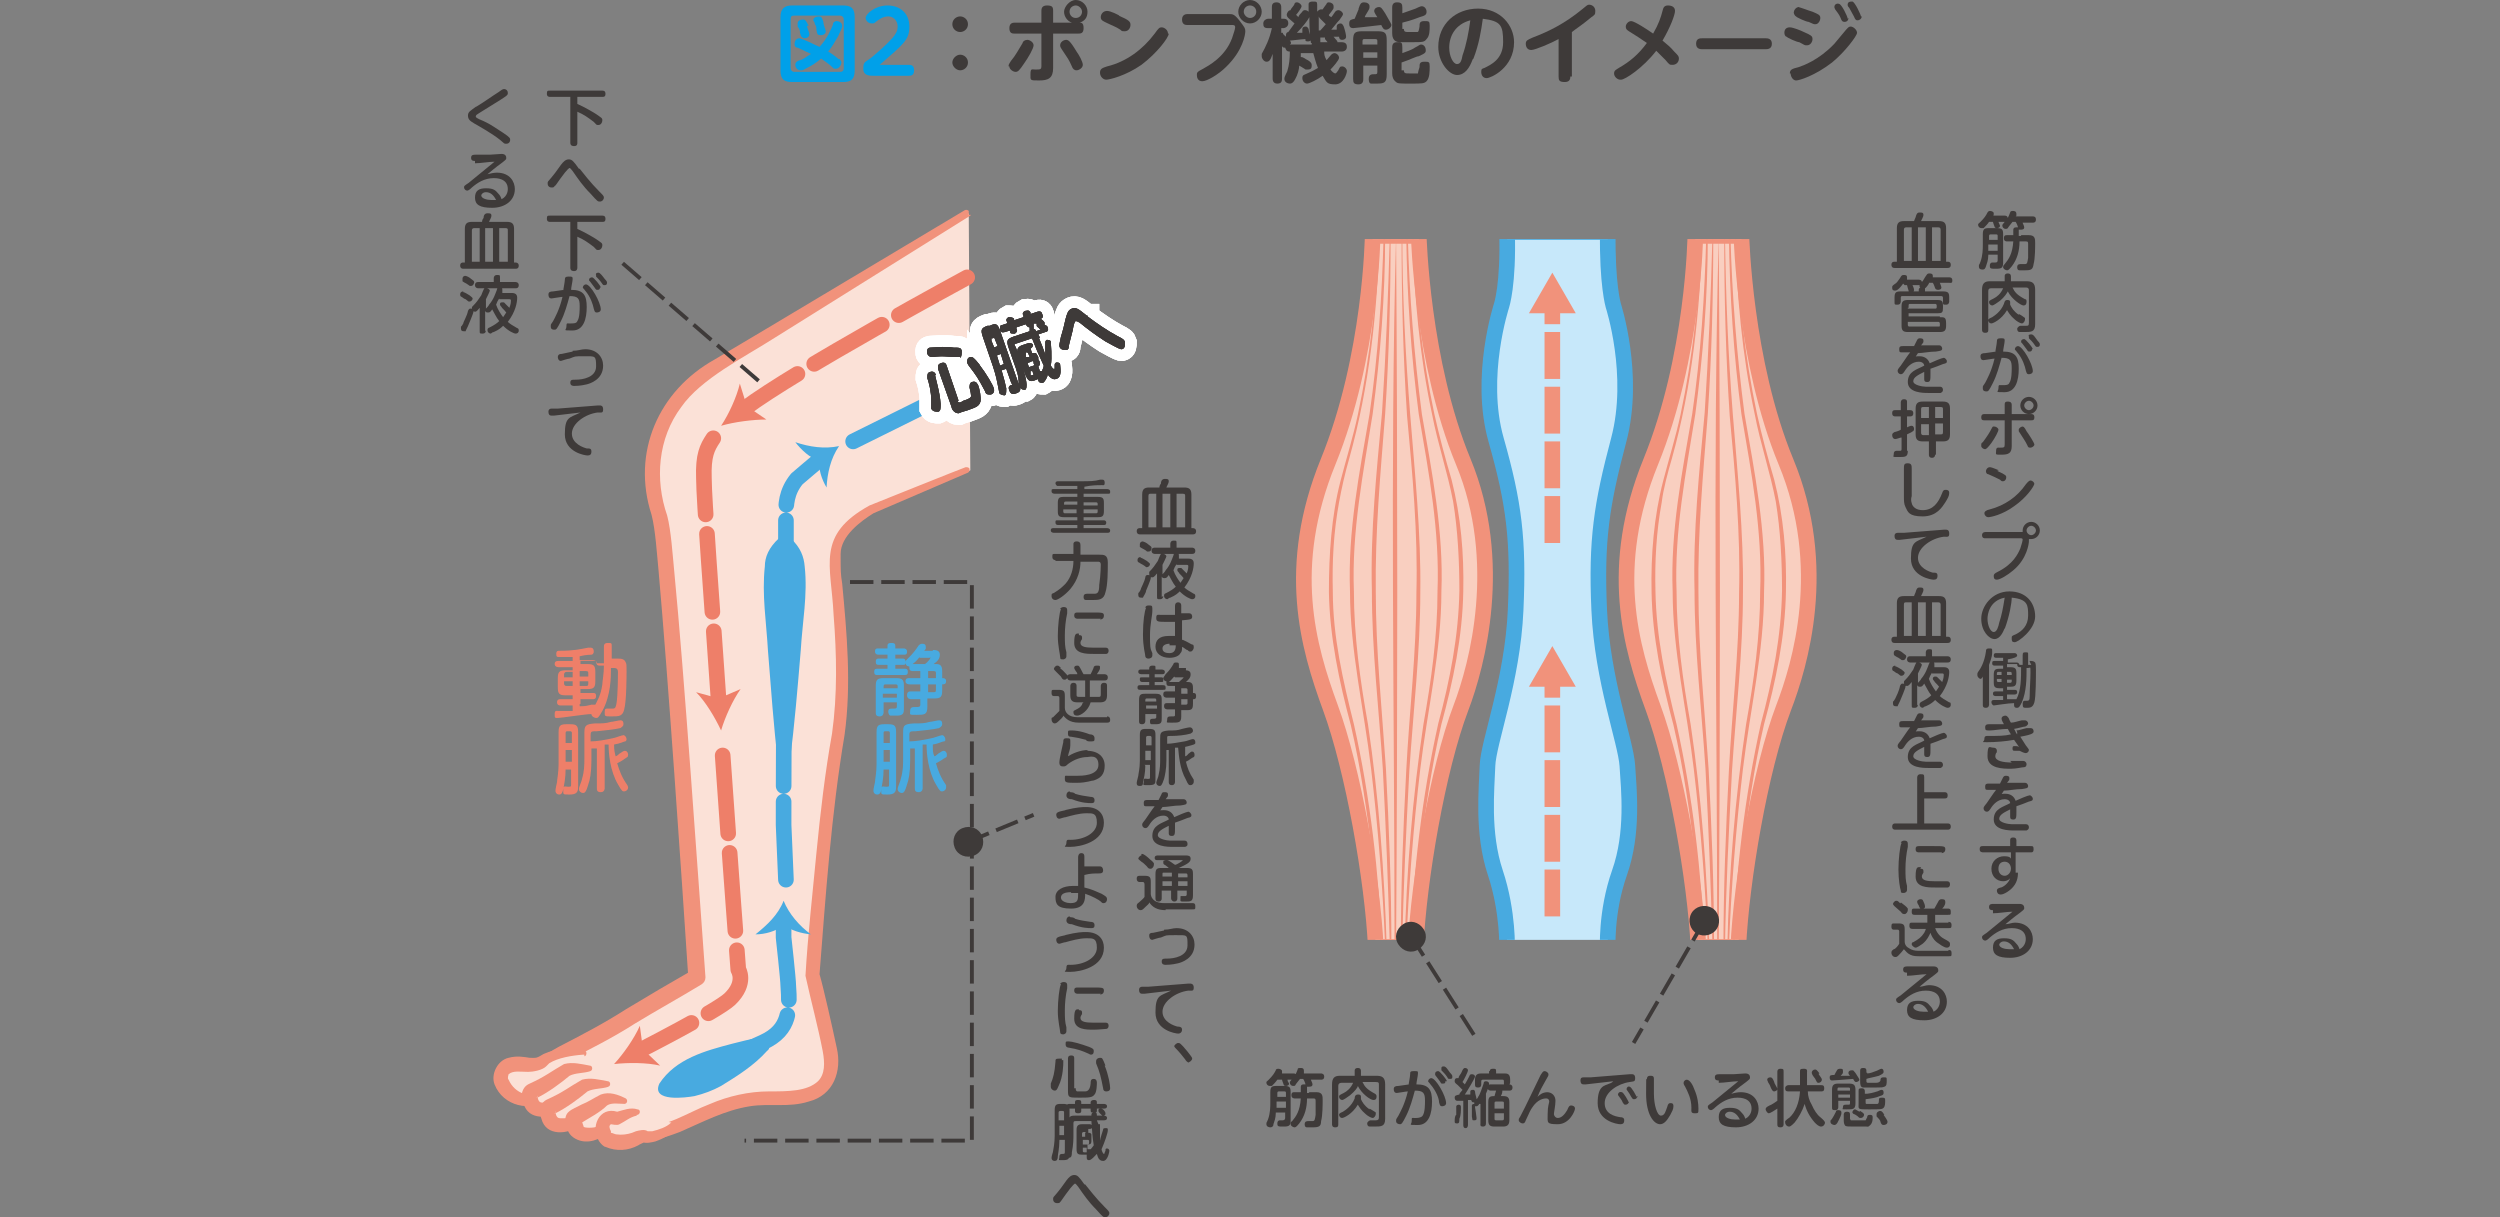 <?xml version="1.0" encoding="UTF-8"?>
<svg id="_内容" xmlns="http://www.w3.org/2000/svg" version="1.1" xmlns:xlink="http://www.w3.org/1999/xlink" viewBox="0 0 320 155.8">
  <rect x="0" y="0" width="320" height="155.8" fill="#808080" stroke="none"/>
  <!-- Generator: Adobe Illustrator 29.6.1, SVG Export Plug-In . SVG Version: 2.1.1 Build 9)  -->
  <defs>
    <style>
      .st0 {
        fill: #3e3a39;
      }

      .st1 {
        stroke: #fff;
        stroke-width: 3px;
      }

      .st1, .st2, .st3, .st4, .st5, .st6 {
        fill: none;
      }

      .st2 {
        stroke: #ee7f69;
        stroke-dasharray: 10 2.5;
      }

      .st2, .st7, .st5, .st6, .st8 {
        stroke-linejoin: round;
        stroke-width: 2px;
      }

      .st2, .st7, .st6, .st8 {
        stroke-linecap: round;
      }

      .st9 {
        fill: #fbe1d7;
      }

      .st3 {
        stroke: #3e3a39;
        stroke-dasharray: 3 1;
        stroke-miterlimit: 10;
        stroke-width: .5px;
      }

      .st7 {
        fill: #f9cfc0;
      }

      .st7, .st5 {
        stroke: #f1927b;
      }

      .st5 {
        stroke-dasharray: 6 1;
      }

      .st10 {
        fill: #00a0e9;
      }

      .st6 {
        stroke-dasharray: 10 2;
      }

      .st6, .st8 {
        stroke: #48aae0;
      }

      .st8 {
        fill: #c7e8fa;
      }

      .st11 {
        fill: #f1927b;
      }

      .st12 {
        fill: #3f3a36;
      }

      .st13 {
        fill: #48aae0;
      }

      .st14 {
        clip-path: url(#clippath);
      }

      .st15 {
        fill: #ee7f69;
      }
    </style>
    <clipPath id="clippath">
      <rect class="st4" x="164.3" y="30.6" width="68.5" height="89.7"/>
    </clipPath>
  </defs>
  <g>
    <g>
      <g>
        <path class="st9" d="M124,27.3s-26.8,16.3-32.2,19.7-10.3,9.7-7.1,19.3c1.1,3.3,4.8,58.9,4.8,58.9,0,0-6,3.4-7.8,4.6-8.5,5.3-11.4,5.6-12.4,7.6s6.6,6,11.5,7.5,10-4.6,18.5-4.3c8.5.3,7.7-4.5,7.2-7.1s-2.1-8.8-2.1-8.8c0,0,1.4-19.8,3.1-29s-.8-22.8,0-25.6,4.5-4.8,4.5-4.8l12.2-5.1"/>
        <path class="st11" d="M124.2,27.6l-25.3,15.8c-3.6,2.3-9.2,5.1-11.7,8.7-3,4-3.4,9.3-1.8,13.9.5,1.9.7,5.1.9,7.1,1.3,13.4,3,38.4,4,52,0,.4-.2.7-.5.9-2.8,1.7-5.7,3.3-8.5,5-2.8,1.8-5.8,3.3-8.7,4.8-1,.6-2.1,1-2.6,2,.5.9,2.2,2.2,3.4,2.8,2.7,1.5,5.7,3,8.7,3.6,3.1.2,5.9-1.8,8.8-2.9,2.3-1,5-1.6,7.5-1.6s4.9,0,6.3-1.3c.9-.9.9-2.3.6-3.9-.6-3.1-1.5-6.4-2.2-9.6.3-5.2.9-10.4,1.4-15.7.5-5.1,1.1-10.3,2-15.3.7-5,.6-10.1.2-15.2-.3-6.4-2.3-10.2,4.6-14,0,0,12.2-4.9,12.3-4.9.2,0,.4,0,.5.2,0,.2,0,.4-.2.5l-12.1,5.2c-1.6,1-4.2,2.9-4.2,5.2s0,2.5.2,3.8c.6,6.4,1.2,12.9.3,19.4-1.7,10.1-2.4,20.4-3.2,30.6.5,1.7,1.6,6.6,2.2,9.4.7,3-.4,6.1-3.6,6.9-2.5.8-5,.2-7.5.6-3.2.5-6,2-9,3.3-1.6.6-3.3,1.2-5.2,1.1-1.8-.2-3.3-.9-5-1.5-3.1-1.5-6.7-2.8-8.7-5.8-1.1-2.2,1.8-3.8,3.4-4.7,2.9-1.5,5.8-3,8.6-4.8,2.8-1.7,5.7-3.4,8.5-5l-.5.9c-.9-13.7-2.6-38.5-3.8-52-.2-2-.4-5.3-.9-7.2-2.6-8,.9-15.9,8.1-19.9l6.4-3.8,25.6-15.3c.2-.1.4,0,.5.1,0,.2,0,.4,0,.5h.3Z"/>
      </g>
      <g>
        <path class="st9" d="M74.7,134.7c-1.2-.1-3.9,0-4.9.9-.6.5-.9.7-1.7.7-1.3,0-3.4-.5-3.9,1.2,0,.4-.2.9,0,1.3,1.6,2.8,4.1,2.5,5.9,1.7"/>
        <path class="st11" d="M74.6,135c-1.4.1-3.2.4-4.3,1.1l-.4.4c-.5.5-1.7.7-2.3.7-1,0-1.9-.2-2.5.3,0,.1-.2.5,0,.7h0c.8,1.8,2.7,2.4,4.9,1.8.4-.1.7.5.3.7-2.4,1.7-5.9.9-7-1.9-.5-1.3.4-3.1,1.8-3.4,1.1-.3,2-.1,2.7,0,.9,0,.8.1,1.8-.5,1.8-.8,3.4-.7,5.2-.4.4,0,.3.7,0,.7h0v-.2Z"/>
      </g>
      <g>
        <path class="st9" d="M75.6,136.8h-2.1c-.2,0-.4,0-.6.1-.7.2-1.2.8-1.8,1.2-.8.6-1.8,1-2.7,1.5-.1,0-.2.1-.3.2-.1.2,0,.5,0,.7.1.4.2.8.5,1.1.5.4,1.2.4,1.8.3.3,0,.6-.1.8-.2.2-.1.4-.3.7-.3.7-.2,1.4.2,2.1-.2"/>
        <path class="st11" d="M75.6,137.1c-.9.3-1.9.2-2.7.6-1.2,1-2.7,2.1-4.1,2.8-.2,0-.2.1,0,0,.1-.2,0-.3,0-.2,0,.2.1.7.4.8.3.1,1.1,0,1.4,0s.5-.3,1-.3c1,0,1.5.3,2,.2.4-.1.7.5.3.7-.6.4-1.5.2-2,.4-1.5,1.1-4.3,1.4-4.9-.9-.2-.6-.4-1,0-1.8.3-.5.6-.6.8-.7,2-.9,2.8-1.6,4.4-2.5,1.1-.3,2.2,0,3.3.2.4,0,.4.7,0,.7h.1Z"/>
      </g>
      <g>
        <path class="st9" d="M77.9,138.7h-2.1c-.2,0-.4,0-.6.1-.7.2-1.2.8-1.8,1.2-.8.6-1.8,1-2.7,1.5-.1,0-.2.1-.3.2-.1.2,0,.5,0,.7.1.4.2.8.5,1.1.5.4,1.2.4,1.8.3.3,0,.6-.1.8-.2.2-.1.4-.3.7-.3.7-.2,1.4.2,2.1-.2"/>
        <path class="st11" d="M77.9,139.1c-.9.3-1.9.2-2.7.6-1.2,1-2.7,2.1-4.1,2.8-.2,0-.2.1,0,0,.1-.2,0-.3,0-.2,0,.2.1.7.4.8.3.1,1.1,0,1.4,0s.5-.3,1-.3c1,0,1.5.3,2,.2.4-.1.7.5.3.7-.6.4-1.5.2-2,.4-1.5,1.1-4.3,1.4-4.9-.9-.2-.6-.4-1,0-1.8.3-.5.6-.6.8-.7,2-.9,2.8-1.6,4.4-2.5,1.1-.3,2.2,0,3.3.2.4,0,.4.7,0,.7h.1Z"/>
      </g>
      <g>
        <path class="st9" d="M80.1,141c-.7-.2-1.5-.4-2.2-.3s-.8.3-1.2.7c-.8.6-1.8,1-2.7,1.5-.1,0-.2.1-.3.2-.1.2,0,.5,0,.7.1.4.2.8.5,1.1.5.4,1.2.4,1.8.3.3,0,.6-.1.8-.2.2-.1.4-.3.7-.3.7-.2,1.4.2,2.1-.2"/>
        <path class="st11" d="M80,141.3c-.8,0-1.7-.2-2.3.2-.9.9-2.3,1.6-3.4,2.3,0,0,.2-.2.2-.3s0,0,0,0c0,.2.2.6.2.7,0,.2,1.4.2,1.7,0,.3-.1.8-.3,1.1-.3.9,0,1.3.3,1.7.2.4-.1.7.5.3.7-.9.5-1.6.2-2.1.5-1.1.8-2.7,1.2-4,.3-.7-.5-.8-1.1-1-1.7-.1-.3-.1-1.1.3-1.5.5-.5,1.2-.7,1.7-1,1-.4,1.5-.8,2.5-1.3,1.1-.4,2.2,0,3.2.5.3.2.2.7-.2.7h0Z"/>
      </g>
      <g>
        <path class="st9" d="M81.5,142.5c-.5,0-.9,0-1.3.2s-.8.5-1.2.5-.6-.1-.9,0-.7.3-.9.7c-.2.4,0,.8,0,1.3s.2.5.3.7c.1.1.3.2.4.2.8.3,1.7.3,2.6,0s.7-.3,1.1-.4.7-.3,1-.2h.2c.9,0,2.8-.7,3.5-1.7"/>
        <path class="st11" d="M81.5,142.8c-.9.2-1.4.7-2.2,1.1-.3.2-1,0-1.1,0-.3.2-.2.5,0,.9v.2h0c.2,0,.5.2.7.2.7.1,1.4,0,2-.2l.5-.2c.4-.1,1.1-.3,1.5,0h-.1.7c.8-.2,1.8-.5,2.4-1.1.3-.4.9,0,.7.4-.6,1.1-1.6,1.6-2.7,2-.4.1-1.2.3-1.6.1h.2c-.2.1-.7.3-.8.4-1.3.7-2.8.8-4.2.2-.2,0-.6-.4-.8-.7-1.2-1.8,0-4.5,2.3-3.8.8-.2,1.7-.6,2.6-.3.4,0,.4.6,0,.7h-.1Z"/>
      </g>
    </g>
    <g>
      <path class="st6" d="M100.3,118v2s.6,5.4.6,6.2c.2,2.9.3,5.6-3.2,7.2-3.7,1.7-6.8,3.1-6.8,3.1"/>
      <path class="st13" d="M100.3,118.3c.8.8,2.4,1.2,3.5,1.3-1.5-1.1-2.8-2.6-3.5-4.3-.7,1.8-2.1,3.1-3.6,4.3,1.2,0,2.7-.4,3.6-1.2h0Z"/>
    </g>
    <g>
      <path class="st6" d="M100.6,112.6l-.3-7s0-27.4.3-36.5v-3.2c0-1.2,0-2.9,1.4-4.6,0,0,2.8-2.4,3.1-2.6"/>
      <path class="st13" d="M104.8,58.9c-1.1-.2-2.3-1.4-3-2.3,1.8.6,3.7.9,5.6.5-1.1,1.6-1.5,3.5-1.6,5.3-.6-1-1.1-2.4-.9-3.6h0Z"/>
    </g>
    <g>
      <line class="st6" x1="109.2" y1="56.5" x2="121.9" y2="50.2"/>
      <path class="st13" d="M121.7,50.3c-1.1-.4-2.2-1.6-2.7-2.6,1.7.8,3.6,1.4,5.5,1.3-1.3,1.4-1.9,3.3-2.3,5.1-.4-1.1-.8-2.5-.5-3.7h0Z"/>
    </g>
    <g>
      <path class="st2" d="M92.5,96.7c1,14.3,2,27.4,2,27.4,0,0,1.1,1.7-1.1,3.8-1.6,1.5-11.6,6.6-11.6,6.6"/>
      <path class="st15" d="M78.6,136.2c1.2-1.3,2.6-3.3,3.3-4.9l.4,3,2.2,2.1c-1.7-.4-4.1-.4-5.9-.2h0Z"/>
    </g>
    <g>
      <path class="st2" d="M91.3,56.1c-.8,1.2-1.3,2.2-1.2,5.1,0,2.8,1,15.5,1.9,28.7"/>
      <path class="st15" d="M92.3,93.5c-.8-1.7-2-3.7-3.2-4.9l2.9.8,2.8-1.2c-1,1.4-2,3.6-2.5,5.3Z"/>
    </g>
    <g>
      <path class="st2" d="M123.8,35.5s-22,11.9-28.5,16.8"/>
      <path class="st15" d="M92.3,54.5c1-1.5,2-3.7,2.4-5.4l.9,2.9,2.5,1.7c-1.7,0-4.1.3-5.8.8Z"/>
    </g>
    <path class="st13" d="M84.4,138.7c2.1-3.2,5.9-4.2,9.3-5.1,1.2-.3,2.3-.6,3.6-.8.6,0,1.1.3,1.2.9,0,.3,0,.6-.3.8-1.7,1.9-3.8,3.2-5.9,4.5-1.1.6-2.2,1-3.4,1.3-1.1.2-5.6.8-4.5-1.6h0Z"/>
    <path class="st13" d="M99.6,97.7c-.6-4.8-.9-9.6-1.3-14.4-.2-3.6-.8-7.2-.4-10.8,0-1.2.5-2.4,1.8-3.6.4-.4,1.1-.3,1.5,0,1.3,1.2,1.7,2.4,1.8,3.6.4,3.6-.3,7.2-.5,10.7-.4,4.8-.8,9.6-1.4,14.3,0,.9-1.4.9-1.5,0h0v.2Z"/>
  </g>
  <g>
    <g class="st14">
      <g>
        <g>
          <path class="st7" d="M176.1,121.2c-.4-8.5-2.9-22.7-5.8-30.6s-5.8-18-.3-31.5,5.7-28.9,5.7-28.9h5.9s.4,16.1,5.7,28.9c5.3,12.8,1.8,26-.3,31.5-3,7.9-5.4,22.1-5.8,30.6h-5.2.1Z"/>
          <g>
            <path class="st11" d="M176.6,30.2c-.3,9.6-1.3,19.2-3.9,28.5-.5,1.7-1,3.9-1.3,5.6-.7,3.8-.9,7.6-.8,11.4,0,5.8,1.3,11.4,2.7,17,2.1,9.4,3.2,19,3.6,28.6,0,0-.2,0-.2,0-.2-3.8-.5-7.7-1-11.5-.7-5.7-1.5-11.4-2.8-17-1.5-5.6-2.7-11.3-2.8-17,0-4.8.3-9.7,1.5-14.3.7-2.7,1.6-5.6,2.2-8.4,1.6-7.5,2.4-15.2,2.7-22.8,0-.1.2-.1.2,0h0Z"/>
            <path class="st11" d="M177.3,30.2c0,7.6-.6,15.3-1.6,22.8-1.2,7.5-2.7,15-2.4,22.7,0,5.7.8,11.4,1.8,17,1.4,9.4,2.1,19,2.4,28.5,0,0-.2,0-.2,0-.3-7.6-.9-15.2-1.8-22.8-.9-7.6-2.7-15.1-2.7-22.7-.3-7.7,1.2-15.2,2.5-22.7,1.1-7.5,1.6-15.2,1.8-22.8,0-.1.2-.1.2,0h0Z"/>
            <path class="st11" d="M178,30.2c0,7.6-.2,15.2-.7,22.8-.6,7.6-1.3,15.1-1.2,22.7,0,7.6.8,15.2,1.3,22.7.4,7.6.7,15.2.7,22.8s-.2,0-.2,0c-.2-7.6-.5-15.2-.9-22.8-.5-7.6-1.4-15.1-1.4-22.8-.2-7.6.6-15.2,1.3-22.8.5-7.6.8-15.2,1-22.8,0-.1.2-.1.2,0h0v.2Z"/>
            <path class="st11" d="M178.7,30.2c.2,29.9.2,61.2,0,91,0,0-.2,0-.2,0,0-29.6-.6-61.9.2-91h0Z"/>
            <path class="st11" d="M179.5,30.2c0,7.6.4,15.2,1,22.8s1.4,15.2,1.3,22.8c0,7.6-.9,15.2-1.4,22.8-.4,7.6-.8,15.2-.9,22.8,0,0-.2,0-.2,0,0-7.6.3-15.2.7-22.8.4-7.6,1.3-15.1,1.3-22.7.2-7.6-.5-15.2-1.2-22.7-.5-7.6-.7-15.2-.7-22.8s.2-.1.2,0h0v-.2Z"/>
            <path class="st11" d="M180.2,30.2c.2,7.6.8,15.2,1.8,22.8,1.3,7.5,2.8,15.1,2.5,22.7,0,7.7-1.8,15.2-2.7,22.7-.9,7.6-1.5,15.2-1.8,22.8,0,0-.2,0-.2,0,.2-9.5,1-19.1,2.4-28.5,1-5.6,1.8-11.3,1.8-17,.3-7.7-1.1-15.1-2.4-22.7-1-7.6-1.5-15.2-1.6-22.8,0-.1.2-.1.2,0h0Z"/>
            <path class="st11" d="M180.9,30.2c.3,7.7,1.1,15.3,2.7,22.8.6,2.7,1.4,5.7,2.2,8.4,1.2,4.7,1.6,9.5,1.5,14.3-.1,5.8-1.3,11.5-2.8,17-1.3,5.6-2.1,11.3-2.8,17-.4,3.8-.8,7.6-1,11.5,0,0-.2,0-.2,0,.4-9.6,1.5-19.2,3.6-28.6,1.5-5.6,2.6-11.2,2.7-17,0-3.8-.2-7.7-.8-11.4-.7-3.7-2-7.5-2.7-11.2-1.6-7.5-2.3-15.2-2.5-22.9,0-.1.2-.1.2,0h0Z"/>
          </g>
        </g>
        <g>
          <path class="st7" d="M217.4,121.2c-.4-8.5-2.9-22.7-5.8-30.6s-5.8-18-.3-31.5,5.7-28.9,5.7-28.9h5.9s.4,16.1,5.7,28.9c5.6,13.5,1.8,26-.3,31.5-3,7.9-5.4,22.1-5.8,30.6h-5.2.1Z"/>
          <g>
            <path class="st11" d="M217.9,30.2c-.3,9.6-1.3,19.2-3.9,28.5-.5,1.7-1.1,3.9-1.3,5.6-.7,3.8-.9,7.6-.8,11.4.1,5.8,1.3,11.4,2.7,17,2.1,9.4,3.2,19,3.6,28.6,0,0-.2,0-.2,0-.2-3.8-.5-7.7-1-11.5-.7-5.7-1.5-11.4-2.8-17-1.5-5.6-2.7-11.3-2.8-17-.1-4.8.3-9.7,1.5-14.3.7-2.7,1.6-5.6,2.2-8.4,1.6-7.5,2.4-15.2,2.7-22.8,0-.1.2-.1.2,0h0Z"/>
            <path class="st11" d="M218.6,30.2c0,7.6-.6,15.3-1.6,22.8-1.2,7.5-2.7,15-2.4,22.7,0,5.7.8,11.4,1.8,17,1.4,9.4,2.1,19,2.4,28.5,0,0-.2,0-.2,0-.3-7.6-.9-15.2-1.8-22.8-.9-7.6-2.7-15.1-2.7-22.7-.3-7.7,1.2-15.2,2.5-22.7,1.1-7.5,1.6-15.2,1.8-22.8,0-.1.2-.1.2,0h0Z"/>
            <path class="st11" d="M219.3,30.2c0,7.6-.2,15.2-.7,22.8-.6,7.6-1.3,15.1-1.2,22.7,0,7.6.8,15.2,1.3,22.7.4,7.6.7,15.2.7,22.8s-.2,0-.2,0c-.2-7.6-.5-15.2-.9-22.8-.5-7.6-1.4-15.1-1.4-22.8-.2-7.6.6-15.2,1.3-22.8.5-7.6.8-15.2,1-22.8,0-.1.2-.1.2,0h0v.2Z"/>
            <path class="st11" d="M220,30.2c.2,29.9.2,61.2,0,91,0,0-.2,0-.2,0,0-29.6-.6-61.9.2-91h0Z"/>
            <path class="st11" d="M220.8,30.2c.1,7.6.4,15.2,1,22.8s1.4,15.2,1.3,22.8c0,7.6-.9,15.2-1.4,22.8-.4,7.6-.8,15.2-.9,22.8,0,0-.2,0-.2,0,0-7.6.3-15.2.7-22.8.4-7.6,1.3-15.1,1.3-22.7.2-7.6-.5-15.2-1.2-22.7-.5-7.6-.7-15.2-.7-22.8s.2-.1.2,0h0v-.2Z"/>
            <path class="st11" d="M221.5,30.2c.2,7.6.8,15.2,1.8,22.8,1.3,7.5,2.8,15.1,2.5,22.7,0,7.7-1.8,15.2-2.7,22.7-.9,7.6-1.5,15.2-1.8,22.8,0,0-.2,0-.2,0,.2-9.5,1-19.1,2.4-28.5,1-5.6,1.8-11.3,1.8-17,.3-7.7-1.1-15.1-2.4-22.7-1-7.6-1.5-15.2-1.6-22.8,0-.1.2-.1.2,0h0Z"/>
            <path class="st11" d="M222.2,30.2c.3,7.7,1.1,15.3,2.7,22.8.6,2.7,1.4,5.7,2.2,8.4,1.2,4.7,1.6,9.5,1.5,14.3-.1,5.8-1.3,11.5-2.8,17-1.3,5.6-2.1,11.3-2.8,17-.4,3.8-.8,7.6-1,11.5,0,0-.2,0-.2,0,.4-9.6,1.5-19.2,3.6-28.6,1.5-5.6,2.6-11.2,2.7-17,0-3.8-.2-7.7-.8-11.4-.7-3.7-2-7.5-2.7-11.2-1.6-7.5-2.3-15.2-2.5-22.9,0-.1.2-.1.2,0h0Z"/>
          </g>
        </g>
        <path class="st8" d="M192.9,121.6s.2-4.8-1.5-9.9-1.1-10.7-1-13.7,3.2-10.9,3.6-19.9-.2-13.7-2.5-21.8.7-17.2.7-17.2c0,0,.9-2.7.7-9.4h12.9c-.1,6.7.7,9.4.7,9.4,0,0,2.9,8.9.7,17.2s-2.9,12.8-2.5,21.8,3.4,16.8,3.6,19.9.8,8.6-1,13.7-1.5,9.9-1.5,9.9"/>
      </g>
    </g>
    <g>
      <line class="st5" x1="198.7" y1="117.3" x2="198.7" y2="87"/>
      <polygon class="st11" points="201.7 87.9 198.7 82.7 195.7 87.9 201.7 87.9"/>
    </g>
    <g>
      <line class="st5" x1="198.7" y1="69.5" x2="198.7" y2="39.2"/>
      <polygon class="st11" points="201.7 40.1 198.7 34.9 195.7 40.1 201.7 40.1"/>
    </g>
  </g>
  <g>
    <path class="st0" d="M254.5,32.7c0,.6-.2,1.1-.3,1.4-.1.3-.2.4-.4.4s-.5,0-.5-.4,0,0,.2-.6c.3-.8.3-1.7.3-2.1v-1.4c0-.7.2-.8.8-.8h1c.7,0,.8.2.8.8v3.6c0,.7-.2.8-.9.8s-.8,0-.8-.4.3-.4.3-.4h.4c.1,0,.3,0,.3-.3v-.7h-1.2ZM254.6,28.4c-.2.3-.5.6-.7.8h-.3c-.2,0-.4-.2-.4-.4s0-.1.3-.4c.5-.5.7-.8.9-1.2.1-.2.3-.2.3-.2.2,0,.5.1.5.3s0,.3-.1.3h1.5c.1,0,.4,0,.4.4s-.2.4-.4.4h-.8c.1.3.2.4.2.5,0,.3-.4.3-.4.3-.2,0-.3-.1-.3-.2,0,0-.2-.5-.2-.6h-.5ZM255.7,32.1v-.8h-1.2v.8h1.2ZM255.7,30.7v-.5c0-.1,0-.2-.2-.2h-.7q-.2,0-.2.2v.5h1.2-.1ZM258.7,30.1h1c.8,0,.8.5.8,1s0,2-.2,2.7c-.1.7-.3.8-1.1.8s-.6,0-.7,0c-.3,0-.3-.3-.3-.4,0-.4.3-.4.5-.4h.5c.3,0,.3-.2.4-.8v-1.7c0-.3,0-.4-.3-.4h-.8c0,1.2-.3,2.3-1,3.2-.4.5-.5.5-.6.5-.2,0-.5-.2-.5-.4s.1-.3.2-.4c.5-.6,1-1.3,1.1-2.9h-.8c-.1,0-.4,0-.4-.4s.2-.4.4-.4h.8v-.6c0-.2,0-.4.4-.4s.2,0,.2,0c0-.1-.2-.6-.3-.7h-.4c-.3.4-.5.6-.6.8-.1.1-.2.1-.3.1-.2,0-.4-.2-.4-.4s0-.1.3-.5c.4-.4.5-.7.7-1.2,0-.1.1-.2.3-.2s.5,0,.5.4,0,.2-.1.3h2.2c.1,0,.4,0,.4.4s-.3.4-.4.4h-1.3c0,.1.2.4.2.6,0,.3-.3.3-.5.3h-.2v.8h.3Z"/>
    <path class="st0" d="M257.6,36.8c.3.6.5.9,1.6,1.5.1,0,.2,0,.2.3s-.1.5-.4.5-1.5-.8-2-1.8c-.1.2-.4.7-1,1.2-.3.2-.8.6-1,.6s-.4-.2-.4-.4,0-.2.6-.5c.4-.2.9-.6,1.2-1.3h-1.5c-.2,0-.4,0-.4.4v4.9c0,.2,0,.4-.4.4s-.4-.3-.4-.4v-5.1c0-.8.3-1.1,1-1.1h1.9v-.7s0-.3.4-.3.4.3.4.4v.6h2c.7,0,1.1.2,1.1,1.1v4.4c0,1-.5,1-1.4,1s-.5,0-.6,0c-.2,0-.3-.2-.3-.4s.3-.4.4-.4h.7c.3,0,.4,0,.4-.4v-4.1c0-.3-.1-.4-.4-.4h-1.7ZM258.4,40.2c.1,0,.7.4.8.5v.2c0,.2-.2.5-.4.5s-.7-.3-.9-.5c-.6-.5-.8-.9-1-1.2-.7,1.2-1.8,1.7-2,1.7-.3,0-.4-.3-.4-.4s0-.2.5-.4c.3-.2,1.1-.7,1.5-1.7.1-.4.2-.5.4-.5s.4,0,.4.3v.3c.2.4.4.8,1.1,1.3h0Z"/>
    <path class="st0" d="M255.4,45.1c0-.2.2-1.1.2-1.4s.1-.4.5-.4.5,0,.5.3-.2,1.1-.2,1.4c1.6,0,2,.7,2,2.2s-.4,3-1.8,3-.8,0-.8-.5.1-.4.3-.4h.3c.3,0,.7,0,.8-.3.3-.4.3-1.5.3-1.9,0-1-.2-1.3-1.3-1.3-.3,1.1-.6,2.2-1.1,3.2s-.6,1.1-.8,1.1-.5,0-.5-.4,0-.2.3-.7c.2-.4.8-1.4,1.2-3.1-.2,0-1.3.2-1.4.2-.3,0-.4-.2-.4-.5s.2-.4.6-.4l1.4-.2h-.1ZM260.2,47.5c0,.3-.3.4-.5.4-.3,0-.3-.2-.4-.5-.1-.5-.4-1.5-1.1-2.3-.2-.3-.3-.3-.3-.4,0-.2.2-.4.4-.4.6,0,1.9,2.3,1.9,3.2h0ZM260.1,44.7c0,.2-.1.3-.3.3s-.2,0-.4-.3-.4-.5-.6-.8c-.1,0-.1-.2-.1-.2,0-.2.2-.3.4-.3s1.1,1.1,1.1,1.3h0ZM260.8,43.6c.3.3.3.4.3.5,0,.2-.1.3-.3.3s-.2,0-.4-.3-.5-.6-.7-.8v-.2c-.1-.2,0-.3.3-.3s.5.4.8.8Z"/>
    <path class="st0" d="M256.6,51.8c0-.2,0-.4.4-.4s.5.2.5.4v1.2h2.5c.1,0,.4,0,.4.4s-.2.4-.4.4h-2.5v3.3c0,.9-.4,1.1-1.3,1.1s-.7,0-.7-.5.3-.4.4-.4c.6,0,.7,0,.7-.4v-3.1h-2.6c-.2,0-.4,0-.4-.4s.3-.4.4-.4h2.6v-1.2h0ZM253.6,57c0-.2,0-.3.2-.4.6-.8.9-1.3,1.1-1.7s.2-.3.4-.3.5.2.5.4-.4,1-.9,1.7q-.6.8-.8.8c-.2,0-.5-.2-.5-.4h0ZM258.8,54.6c.2,0,.3,0,.6.6.3.4,1,1.5,1,1.7s-.3.4-.5.4-.3,0-.4-.3c-.3-.6-.4-.7-1.1-1.8v-.2c0-.2.3-.4.5-.4h-.1ZM260.8,51.9c0,.6-.5,1.1-1.1,1.1s-1.1-.5-1.1-1.1.5-1.1,1.1-1.1,1.1.5,1.1,1.1ZM259.1,51.9c0,.3.3.6.6.6s.6-.3.6-.6-.3-.6-.6-.6-.6.3-.6.6Z"/>
    <path class="st0" d="M260.4,61.9c0,.3-1,1.8-2.6,2.9-1.5,1.1-3,1.4-3.3,1.4s-.5-.3-.5-.5.2-.4.7-.5c1.9-.5,3.5-1.6,4.6-3.2q.4-.5.6-.5c.2,0,.5.2.5.5h0ZM255.7,60.3c1.1.5,1.1.6,1.1.8,0,.3-.2.5-.4.5s-.2,0-.4-.2c-.4-.2-1-.5-1.5-.7-.2,0-.3-.2-.3-.4s.2-.5.5-.5,1.1.4,1.2.4h-.2Z"/>
    <path class="st0" d="M254.1,68.9c-.1,0-.4,0-.4-.4s.4-.4.4-.4h4.8v-.2c0-.6.5-1.1,1.1-1.1s1.1.5,1.1,1.1-.5,1.1-1.1,1.1-.2,0-.3,0v.3c0,.2-.2,2.2-2,3.7-.7.6-1.7,1.2-2.1,1.2s-.4-.3-.4-.5.1-.3.5-.5c2-1,2.6-2.3,2.9-3,.2-.6.3-1,.3-1.1,0-.2-.1-.2-.3-.2h-4.5ZM259.4,67.9c0,.3.3.6.6.6s.6-.3.6-.6-.3-.6-.6-.6-.6.3-.6.6Z"/>
    <path class="st0" d="M256.6,80.4c-.2.5-.6,1.4-1.3,1.4s-1.7-1-1.7-2.6,1.4-3.5,3.6-3.5,3.3,1.5,3.3,3.2-2.2,3.3-2.6,3.3-.4-.2-.4-.5,0-.3.5-.5c.8-.4,1.6-1.1,1.6-2.4s0-2.1-2.1-2.3c0,.7-.3,2.4-.9,4h0ZM254.4,79.2c0,.9.4,1.7.8,1.7s.6-.7.7-1.2c.3-.9.5-1.9.7-3.2-2,.4-2.2,2.2-2.2,2.7Z"/>
    <path class="st0" d="M254.6,90.2c0,0,0,.4-.4.4s-.4-.2-.4-.4v-3.6c-.1.2-.2.3-.3.3s-.4-.2-.4-.5,0-.2.1-.4c.3-.4.8-1.2,1-2.6,0-.2,0-.4.4-.4s.4,0,.4.4,0,.6-.4,1.7v5.1h0ZM259.8,84.6c.3,0,.5,0,.7.2.1.2.1.6.1,1,0,.8,0,3.4-.2,4.1s-.6.7-1,.7-.5,0-.5-.5.3-.4.4-.4c.4,0,.5,0,.5-.6,0-.9.1-2.1.1-3s0-.6-.3-.6h-.2c0,1.3,0,3-.6,4.4-.3.6-.4.7-.6.7s-.4,0-.4-.4,0,0,0-.2c-.7,0-2.5.3-2.6.3s-.3-.2-.3-.4c0-.3.2-.3.4-.3h1.1v-.5h-.9c-.1,0-.4,0-.4-.3s.2-.3.4-.3h.9v-.4h-.4c-.7,0-.8-.2-.8-.8v-.9c0-.7.2-.8.8-.8h.4v-.4h-1c-.2,0-.4,0-.4-.3s.1-.3.4-.3h1v-.4h-.8c-.2,0-.4,0-.4-.3s.2-.3.3-.3c.5,0,1.3,0,1.8,0h.6c.2,0,.3.2.3.3q0,.3-1.2.5v.4h1.1c.1,0,.3,0,.4.3h.4v-1.2c0-.4.1-.4.4-.4s.3,0,.3.3v1.3h.4l-.2-.4ZM256.2,86.4v-.4h-.4q-.2,0-.2.2v.2h.6,0ZM256.2,86.9h-.6v.2q0,.2.2.2h.4v-.5h0ZM256.9,89.5h.9c.1,0,.2,0,.3,0,.6-1.1.6-2.7.6-4.1h-.1c-.2,0-.4,0-.4-.4h-1.3v.4h.4c.7,0,.8.2.8.8v.9c0,.7-.2.8-.8.8h-.4v.4h.9c.2,0,.4,0,.4.3s-.3.3-.4.3h-.9v.5h0ZM256.9,86.4h.6v-.2q0-.2-.2-.2h-.4v.4h0ZM256.9,86.9v.5h.4q.2,0,.2-.2v-.2h-.6,0Z"/>
    <path class="st0" d="M258.1,93.5c.3,0,.8-.2,1.3-.3q.4,0,.5,0c.3,0,.4.2.4.4s0,.4-1.7.7c.2.3.5.8.7,1.1.3.4.4.5.4.6,0,.2-.2.4-.4.4s-.6-.2-.8-.3c0,0-.4,0-.6,0s-.3,0-.3-.3.1-.3.3-.3.5,0,.6.2c-.3-.4-.4-.6-.7-1-1.1.2-2.4.3-3.4.3s-.4,0-.4-.4.2-.4.4-.4c1.4,0,2.2,0,3-.2q-.2-.3-.4-.7c-.8,0-1.8.2-2.3.2s-.6,0-.6-.4.3-.4.5-.4h1.9c-.1-.2-.3-.5-.3-.7,0-.3.3-.4.5-.4s.3.2.4.3c0,0,.2.5.3.6.4,0,.9-.2,1.4-.3h.4c.2,0,.4.2.4.4s-.3.4-.4.4c-.2,0-.8.2-1.4.3.2.3.2.5.4.7v-.3ZM257.3,97.4h1.7c.2,0,.4.2.4.4s-.1.4-.3.4c-.3,0-1,.2-1.7.2-1,0-3,0-3-1.6s.3-1.1.7-1.1.5.2.5.4,0,.2-.1.3c0,0-.1.2-.1.4,0,.6,1,.8,2.1.8l-.2-.2Z"/>
    <path class="st0" d="M255.8,101.8c.4-.2.5-.2.9-.2.6,0,1.1.3,1.3.9.4-.2,1.6-.7,1.8-.7s.4.3.4.4c0,.2,0,.3-.5.4-.5.2-1,.4-1.6.6v.7c0,.7,0,1-.4,1s-.4-.2-.4-.4v-.9c-.8.4-1.4.7-1.4,1.2s1.2.7,1.6.7.9,0,1.5,0h.3c.3,0,.4.2.4.4s-.1.3-.3.4c-.3,0-1,0-1.6,0s-2.6,0-2.6-1.4,1.2-1.6,2.1-2.1c0-.2-.2-.5-.7-.5-.9,0-1.5.7-1.8,1.2-.2.3-.3.4-.5.4s-.4-.2-.4-.4,0-.2.4-.7c.5-.7.8-1.2,1.2-1.7h-1.1c-.2,0-.3,0-.3-.4s.2-.4.5-.4h1.4c0,0,.3-.6.4-.8,0,0,.1-.2.3-.2s.5,0,.5.3,0,.2-.3.6c.4,0,1,0,1.4,0,.1,0,.7,0,.9,0,.3,0,.4.3.4.4,0,.3-.2.3-.8.4-.8,0-1.7.2-2.3.2-.2.3-.4.6-.5.8h-.2Z"/>
    <path class="st0" d="M258.3,111.6c0,.4,0,1.2-.6,1.9-.4.5-1.2,1-1.6,1s-.5-.3-.5-.5.1-.3.5-.4c.2,0,1-.5,1.2-1.2-.2.3-.6.4-.9.4-.8,0-1.5-.6-1.5-1.6s.8-1.6,1.6-1.6.8.2.9.3v-.8h-3.5c-.2,0-.5,0-.5-.4s.2-.4.4-.4h3.5v-.7c0-.2,0-.4.4-.4s.4.3.4.4v.7h1.8c.3,0,.4,0,.4.4s-.2.4-.3.4h-2v2.6h.3ZM256.6,110.3c-.5,0-.8.3-.8.9s.4.9.8.9.8-.4.8-.9-.3-.9-.8-.9Z"/>
    <path class="st0" d="M255.1,116.5c-.2,0-.5,0-.5-.4s.3-.4.6-.4h1.8c.2,0,1.3,0,1.5,0,.5,0,.6.3.6.5s0,.2-.5.6c-1.1.8-1.4,1.1-1.9,1.5.4,0,.8-.2,1.2-.2,1.7,0,2.3,1.2,2.3,2.1,0,1.5-1.3,2.4-2.9,2.4s-2.2-.4-2.2-1.3.5-1.2,1.4-1.2,1.2.2,1.6.7c.2.2.3.4.4.7.8-.4.8-1.2.8-1.3,0-1.4-1.5-1.4-1.8-1.4-1.2,0-2.1.6-2.8,1.2q-.4.4-.6.4c-.2,0-.4-.2-.4-.4s0-.2.6-.6c1.1-.9,2.2-1.8,3.3-2.7-.7,0-1.8.2-2.5.2v-.3ZM256.5,120.5c-.4,0-.6.3-.6.4,0,.4.7.6,1.3.6h.6c-.3-.6-.7-1-1.3-1Z"/>
    <path class="st0" d="M242.8,33.4v-4.2c0-.7.3-.9.9-.9h1.3s.1-.3.2-.5c.1-.4.2-.6.5-.6s.5,0,.5.3-.3.7-.3.8h2.3c.6,0,.9.2.9.9v4.3h.2c.1,0,.4,0,.4.4s-.3.4-.4.4h-6.8c-.3,0-.4-.2-.4-.4,0-.4.3-.4.4-.4h.3ZM244.7,33.4v-4.3h-.7c-.2,0-.3.1-.3.3v4h1ZM246.5,33.4v-4.3h-1v4.3h1ZM248.4,33.4v-4c0-.2-.1-.3-.3-.3h-.8v4.3h1.1Z"/>
    <path class="st0" d="M243.6,36.3c0,0-.6.9-1,.9s-.4-.2-.4-.4,0-.2.4-.5c.1,0,.4-.4.6-.7.2-.4.3-.4.5-.4s.4,0,.4.3v.3h1.5s.4,0,.4.3,0,.4-.4.4h-.8c0,0,.2.4.2.6,0,.3-.3.3-.4.3-.2,0-.3,0-.3-.2,0,0-.2-.6-.2-.7h-.3l-.2-.2ZM246.9,36.3s-.3.5-.5.6v.4h2.3c.7,0,.8.2.8.8v.5c0,0,0,.4-.4.4s-.4,0-.4-.4v-.5c0,0,0-.2-.2-.2h-5c-.1,0-.2,0-.2.2v.5c0,0,0,.4-.4.4s-.4,0-.4-.4v-.5c0-.7.2-.8.8-.8h2.3v-.2q0-.2.2-.3s-.1,0-.1-.2,0-.2.3-.5c.2-.2.3-.5.6-.9,0,0,.1-.2.3-.2s.5,0,.5.3v.2h2.1c.1,0,.4,0,.4.4s-.2.3-.4.3h-1.2c0,0,.2.5.2.6,0,.3-.4.3-.4.3-.1,0-.3,0-.4-.2,0,0-.2-.6-.3-.7h-.5ZM248.3,40.6c.6,0,.8,0,.8.8v.3c0,.6-.2.8-.8.8h-4.1c-.6,0-.8-.2-.8-.8v-2.5c0-.6.2-.8.8-.8h3.8c.6,0,.7.2.7.7v.3c0,.6-.1.7-.7.7h-3.7v.4h4.1-.1ZM244.2,39.5h3.5c.1,0,.2,0,.2-.2v-.2c0,0,0-.2-.2-.2h-3.2c-.1,0-.2,0-.2.2v.3h-.1ZM244.2,41.2v.4c0,0,0,.2.2.2h3.7c.2,0,.2,0,.2-.2v-.2c0,0,0-.2-.2-.2h-3.9Z"/>
    <path class="st0" d="M244.8,45.8c.4-.2.5-.2.9-.2.6,0,1.1.3,1.3.9.4-.2,1.6-.7,1.8-.7s.4.3.4.4c0,.2,0,.3-.5.4-.5.2-1,.4-1.6.6v.7c0,.7,0,1-.4,1s-.4-.2-.4-.4v-.9c-.8.4-1.4.7-1.4,1.2s1.2.7,1.6.7.9,0,1.5,0h.3c.3,0,.4.2.4.4s-.1.3-.3.4c-.3,0-1,0-1.6,0s-2.6,0-2.6-1.4,1.2-1.6,2.1-2.1c0-.2-.2-.5-.7-.5-.9,0-1.5.7-1.8,1.2-.2.3-.3.4-.5.4s-.4-.2-.4-.4,0-.2.4-.7c.5-.7.8-1.2,1.2-1.7h-1.1c-.2,0-.3,0-.3-.4s.2-.4.5-.4h1.4c0,0,.3-.6.4-.8,0,0,.1-.2.3-.2s.5,0,.5.3,0,.2-.3.6c.4,0,1,0,1.4,0,.1,0,.7,0,.9,0,.3,0,.4.3.4.4,0,.3-.2.3-.8.4-.8,0-1.7.2-2.3.2-.2.3-.4.6-.5.8h-.2Z"/>
    <path class="st0" d="M244.2,57.7c0,.8-.3.8-1.2.8s-.6,0-.6-.4.3-.4.4-.4h.4c.1,0,.2,0,.2-.2v-1.5c-.2,0-.6.2-.8.2-.3,0-.4-.3-.4-.5,0-.3.2-.3.3-.4.1,0,.7-.2.8-.3v-1.7h-.7c-.1,0-.4,0-.4-.4s.2-.4.4-.4h.7v-1c0,0,0-.4.4-.4s.4.2.4.4v1h.4c.1,0,.4,0,.4.4s-.3.4-.4.4h-.4v1.4c.4-.2.5-.2.6-.2.2,0,.3.2.3.4s0,.3-.9.7v2.1h.1ZM247.7,58.2c0,0,0,.4-.4.4s-.4-.3-.4-.4v-1.7h-.8c-.6,0-.9-.2-.9-.9v-3.3c0-.7.3-.9.9-.9h2.6c.6,0,.9.2.9.9v3.3c0,.7-.3.9-.9.9h-.9v1.7h-.1ZM245.9,53.5h1v-1.4h-.7c-.2,0-.3,0-.3.3v1.1ZM245.9,54.2v1.2c0,.2.1.3.3.3h.7v-1.4h-1ZM248.7,53.5v-1.1c0-.2,0-.3-.3-.3h-.7v1.4s1,0,1,0ZM248.7,54.2h-1v1.4h.7c.2,0,.3,0,.3-.3v-1.2h0Z"/>
    <path class="st0" d="M243.7,60.1c0-.6,0-.8.5-.8s.5.3.5.8v3.4c-.1.3-.1.6,0,.9.1.5.6.9,1.4.9,1.3,0,2-.9,2.5-2.2.1-.3.2-.4.4-.4s.5,0,.5.4-.2.7-.5,1.2c-.4.6-1.1,1.8-2.9,1.8s-1.9-.6-2.2-1.2c-.2-.4-.2-.8-.2-1.4v-3.5h0Z"/>
    <path class="st0" d="M243.3,69.1h-.4c-.3,0-.4-.2-.4-.5s.2-.4.4-.4h.8l5.1-.4h.3c.1,0,.4,0,.4.5s-.2.4-.7.4c-1.6.2-3.3,1.4-3.3,2.7s1.5,1.8,1.9,1.9c.4,0,.6,0,.6.4s-.2.5-.5.5-2.9-.4-2.9-2.7.6-2.1,2-2.8l-3.4.4h0Z"/>
    <path class="st0" d="M242.8,81.4v-4.2c0-.7.3-.9.9-.9h1.3s.1-.3.2-.5c.1-.4.2-.6.5-.6s.5,0,.5.3-.3.7-.3.8h2.3c.6,0,.9.2.9.9v4.3h.2c.1,0,.4,0,.4.4s-.3.4-.4.4h-6.8c-.3,0-.4-.2-.4-.4,0-.4.3-.4.4-.4h.3ZM244.7,81.4v-4.3h-.7c-.2,0-.3,0-.3.3v4h1ZM246.5,81.4v-4.3h-1v4.3h1ZM248.4,81.4v-4c0-.2-.1-.3-.3-.3h-.8v4.3h1.1Z"/>
    <path class="st0" d="M243.9,87.9c0,.2-.6,1.6-.6,1.6-.1.3-.4.8-.4.9h-.2c-.2,0-.4,0-.4-.4s0,0,.3-.6c.1-.2.5-1,.6-1.6,0,0,.1-.3.3-.3.4,0,.5.2.5.3h-.1ZM242.6,85.3c.2,0,.6.3.8.4q.4.3.4.4c0,.2-.2.4-.4.4s-.1,0-.5-.3c-.1,0-.4-.2-.5-.3,0,0-.2,0-.2-.3s.2-.4.4-.4h0ZM242.8,83.2c.2,0,.6.2.8.4.3.2.4.3.4.4s-.1.5-.4.5-.1,0-.6-.3c0,0-.4-.2-.5-.3,0,0-.1,0-.1-.3s.2-.4.4-.4h0ZM245.5,90.2c0,0,0,.4-.4.4s-.4,0-.4-.4v-2.9c-.4.5-.5.5-.6.5-.2,0-.4-.2-.4-.4s0-.2.1-.3c.5-.5.7-.8,1.1-1.4,0,0,.3-.8.4-.9h.2-1s-.4,0-.4-.4.3-.4.4-.4h2v-.5c0,0,0-.4.4-.4s.4,0,.4.4v.5h2s.4,0,.4.4-.3.4-.4.4h-3.7c.2,0,.4.2.4.3s-.4.9-.5,1.1v1.2s.4-.4.4-.5c.6-.7.8-1.4,1-1.9,0,0,.1-.3.3-.3s.4,0,.4.3v.4h1.1c.3,0,.8,0,.8.6s-.2,1.8-1.2,3.1q.3.3,1.2.8c.1,0,.2,0,.2.3s-.2.4-.4.4-.9-.3-1.6-1c-.2.2-.5.5-1.2.8-.2,0-.3.2-.4.2-.2,0-.4-.2-.4-.4s.1-.3.3-.4q.8-.4,1.2-.8c-.4-.5-.6-1-.9-1.5-.2.3-.3.4-.5.4s-.3,0-.4-.2v2.6h0ZM247.3,86.1c-.2.3-.3.5-.4.8.2.6.6,1.2.9,1.6,0,0,.2-.3.4-.6-.3-.4-.6-.6-.6-.7q-.2-.2-.2-.3c0-.2.1-.3.3-.3s.2,0,.4.2l.5.5c.2-.5.2-.8.2-.9s0-.2-.2-.2h-1.3Z"/>
    <path class="st0" d="M244.8,93.8c.4-.2.5-.2.9-.2.6,0,1.1.3,1.3.9.4-.2,1.6-.7,1.8-.7s.4.3.4.4c0,.2,0,.3-.5.4-.5.2-1,.4-1.6.6v.7c0,.7,0,1-.4,1s-.4-.2-.4-.4v-.9c-.8.4-1.4.7-1.4,1.2s1.2.7,1.6.7.9,0,1.5,0h.3c.3,0,.4.2.4.4s-.1.3-.3.4c-.3,0-1,0-1.6,0s-2.6,0-2.6-1.4,1.2-1.6,2.1-2.1c0-.2-.2-.5-.7-.5-.9,0-1.5.7-1.8,1.2-.2.3-.3.4-.5.4s-.4-.2-.4-.4,0-.2.4-.7c.5-.7.8-1.2,1.2-1.7h-1.1c-.2,0-.3,0-.3-.4s.2-.4.5-.4h1.4c0,0,.3-.6.4-.8,0,0,.1-.2.3-.2s.5,0,.5.3,0,.2-.3.6c.4,0,1,0,1.4,0,.1,0,.7,0,.9,0,.3,0,.4.3.4.4,0,.3-.2.3-.8.4-.8,0-1.7.2-2.3.2-.2.3-.4.6-.5.8h-.2Z"/>
    <path class="st0" d="M248.9,101.4c.1,0,.4,0,.4.4s-.2.4-.4.4h-2.6v3.2h3c.1,0,.4,0,.4.4s-.3.4-.4.4h-6.7c-.1,0-.4,0-.4-.4s.3-.4.4-.4h2.8v-5.9c0,0,0-.4.4-.4s.5,0,.5.4v1.9h2.6Z"/>
    <path class="st0" d="M243.3,107.8c0,0,.2-.2.4-.2s.5,0,.5.4v.4c-.2.9-.3,1.9-.3,2.8s0,1.5.2,2.2v.5c0,.3-.3.4-.4.4-.3,0-.4,0-.4-.3-.1-.3-.3-1.4-.3-2.7s.2-3.1.4-3.4h0ZM245.8,111.2c.2,0,.4,0,.4.3s0,.2,0,.2c-.2.3-.2.4-.2.5,0,.5.7.6,1.6.6h1.6c.4,0,.4.3.4.4,0,.3-.2.4-.3.4-.2,0-1,0-1.6,0-1,0-2.5,0-2.5-1.4s.3-1.2.7-1.2h0ZM248.6,109.1h-3c-.1,0-.4,0-.4-.4s.2-.4.5-.4h1.8c1.3,0,1.5,0,1.5.4s-.3.5-.5.5h0Z"/>
    <path class="st0" d="M249.4,121.6c.2,0,.4,0,.4.4s0,.4-.4.4h-3.6c-.5,0-.9,0-1.3-.2-.4-.2-.5-.4-.8-.7q-.3.4-.7.8c-.2.2-.3.2-.4.2-.3,0-.5-.3-.5-.5s0-.3.3-.5c.2,0,.6-.5.7-.7v-1.6s0-.2-.2-.2h-.4c-.2,0-.4,0-.4-.4s.1-.4.4-.4h.5c.7,0,.8.2.8.8v1.5c0,.4.2.7.6.9.3.2.7.3,1.1.3h3.9ZM243.3,115.5c.4.3.8.6.9.8v.2c0,.2-.2.5-.4.5s-.3,0-.5-.3c-.2-.2-.6-.5-.8-.7,0,0-.2-.2-.2-.3s.2-.4.4-.4.2,0,.5.3h.1ZM249.4,118c.1,0,.4,0,.4.4s-.1.4-.4.4h-1.7c.3.8.8,1.2,1.2,1.4,0,0,.6.3.6.4.1,0,.1.2.1.3,0,.3-.2.4-.4.4-.4,0-1-.5-1.3-.7-.5-.4-.7-.9-.8-1.2-.2.4-.4.9-1,1.4-.3.2-.7.5-.9.5s-.5-.3-.5-.4,0-.3.2-.3c.7-.4,1-.6,1.4-1.2.1-.2.2-.4.2-.5h-1.7c-.1,0-.4,0-.4-.4s.1-.4.4-.4h1.9v-1h-1.6c-.2,0-.4,0-.4-.4s.1-.4.4-.4h.7s-.2-.3-.2-.4c-.2-.3-.2-.4-.2-.5,0-.2.3-.3.4-.3.2,0,.3,0,.4.3,0,0,.2.4.2.6s0,.2-.2.3h1.4c.2-.4.3-.5.5-.9,0,0,.1-.3.4-.3s.5,0,.5.4-.3.7-.4.8h.7c.2,0,.4,0,.4.4s0,.4-.4.4h-1.6v1h1.9-.2Z"/>
    <path class="st0" d="M244.1,124.5c-.2,0-.5,0-.5-.4s.3-.4.6-.4h1.8c.2,0,1.3,0,1.5,0,.5,0,.6.3.6.5s0,.2-.5.6c-1.1.8-1.4,1.1-1.9,1.5.4,0,.8-.2,1.2-.2,1.7,0,2.3,1.2,2.3,2.1,0,1.5-1.3,2.4-2.9,2.4s-2.2-.4-2.2-1.3.5-1.2,1.4-1.2,1.2.2,1.6.7c.2.2.3.4.4.7.8-.4.8-1.2.8-1.3,0-1.4-1.5-1.4-1.8-1.4-1.2,0-2.1.6-2.8,1.2q-.4.4-.6.4c-.2,0-.4-.2-.4-.4s0-.2.6-.6c1.1-.9,2.2-1.8,3.3-2.7-.7,0-1.8.2-2.5.2v-.3ZM245.5,128.5c-.4,0-.6.3-.6.4,0,.4.7.6,1.3.6h.6c-.3-.6-.7-1-1.3-1Z"/>
  </g>
  <g>
    <path class="st0" d="M146.2,67.5v-4.2c0-.7.3-.9.9-.9h1.3s0-.3.2-.5c0-.4.2-.6.5-.6s.5,0,.5.3-.3.7-.3.8h2.3c.6,0,.9.2.9.9v4.3h.2c0,0,.4,0,.4.4s-.3.4-.4.4h-6.8c-.3,0-.4-.2-.4-.4,0-.4.3-.4.4-.4h.3ZM148,67.5v-4.3h-.7c-.2,0-.3,0-.3.3v4h1ZM149.8,67.5v-4.3h-1v4.3h1ZM151.7,67.5v-4c0-.2,0-.3-.3-.3h-.8v4.3h1.1Z"/>
    <path class="st0" d="M147.3,74c0,.2-.6,1.6-.6,1.6,0,.3-.4.8-.4.9h-.2c-.2,0-.4,0-.4-.4s0,0,.3-.6c0-.2.5-1,.6-1.6,0,0,0-.3.3-.3.4,0,.5.2.5.3h-.1ZM146,71.4c.2,0,.6.3.8.4q.4.3.4.4c0,.2-.2.4-.4.4s0,0-.5-.3c0,0-.4-.2-.5-.3,0,0-.2,0-.2-.3s.2-.4.4-.4h0ZM146.2,69.3c.2,0,.6.2.8.4.3.2.4.3.4.4s0,.5-.4.5,0,0-.6-.3c0,0-.4-.2-.5-.3,0,0,0,0,0-.3s.2-.4.4-.4ZM148.9,76.3c0,0,0,.4-.4.4s-.4,0-.4-.4v-2.9c-.4.5-.5.5-.6.5-.2,0-.4-.2-.4-.4s0-.2,0-.3c.5-.5.7-.8,1.1-1.4,0,0,.3-.8.4-.9h.2-1s-.4,0-.4-.4.3-.4.4-.4h2v-.5c0,0,0-.4.4-.4s.4,0,.4.4v.5h2s.4,0,.4.4-.3.4-.4.4h-3.7c.2,0,.4.2.4.3s-.4.9-.5,1.1v1.2s.4-.4.4-.5c.6-.7.8-1.4,1-1.9,0,0,0-.3.3-.3s.4,0,.4.3v.4h1.1c.3,0,.8,0,.8.6s-.2,1.8-1.2,3.1q.3.3,1.2.8c0,0,.2,0,.2.3s-.2.4-.4.4-.9-.3-1.6-1c-.2.2-.5.5-1.2.8-.2,0-.3.2-.4.2-.2,0-.4-.2-.4-.4s0-.3.3-.4q.8-.4,1.2-.8c-.4-.5-.6-1-.9-1.5-.2.3-.3.4-.5.4s-.3,0-.4-.2v2.6h0ZM150.6,72.2c-.2.3-.3.5-.4.8.2.6.6,1.2.9,1.6,0,0,.2-.3.4-.6-.3-.4-.6-.6-.6-.7q-.2-.2-.2-.3c0-.2,0-.3.3-.3s.2,0,.4.2l.5.5c.2-.5.2-.8.2-.9s0-.2-.2-.2h-1.3Z"/>
    <path class="st0" d="M146.6,77.8s0-.3.4-.3.5,0,.5.4,0,0,0,.3c0,.6-.3,1.7-.3,3.1s0,1.7.3,2.3v.3c0,.3-.3.4-.5.4-.3,0-.4-.2-.4-.3,0-.3-.3-1.1-.3-2.8s.2-3,.4-3.4h0ZM151.4,81.9c.7.3,1.1.6,1.2.6.2,0,.2.2.2.4s-.2.5-.4.5-.2,0-.4-.2c-.2,0-.4-.3-.7-.4,0,.4,0,.6-.2.8-.2.4-.8.6-1.4.6-1.1,0-1.8-.6-1.8-1.4s.4-1.4,1.7-1.4.5,0,.8,0v-1.8h-.9c-1.3,0-1.5,0-1.5-.5s.2-.4.5-.4h1.9v-1.1c0-.5.3-.5.4-.5.3,0,.4.2.4.4v1h1c.4,0,.4.4.4.4,0,.4-.2.4-1.3.5v2.5ZM149.7,82.4c-.5,0-.9.2-.9.6s.3.6.9.6.8-.4.8-1c-.3,0-.5,0-.8,0h0Z"/>
    <path class="st0" d="M148.7,85.7c0,0,.4,0,.4.3s-.2.3-.4.3h-.9v.4h.8c.2,0,.3,0,.3.3s0,.3-.3.3h-.8v.4h1c.2,0,.4,0,.4.3s0,.3-.4.3h-2.8c-.2,0-.4,0-.4-.3s.2-.3.4-.3h1.1v-.4h-.9c0,0-.3,0-.3-.3s0-.3.3-.3h.9v-.4h-1s-.4,0-.4-.3.2-.3.4-.3h1v-.2c0,0,0-.3.4-.3s.4,0,.4.3v.2h.9,0ZM146.6,91.3v1c0,0,0,.4-.4.4s-.4-.2-.4-.4v-2.7c0-.7.2-.8.8-.8h1.3c.7,0,.8.2.8.8v2.3c0,.5,0,.8-.7.8s-.5,0-.6,0c-.2,0-.2-.2-.2-.4,0-.3.2-.3.4-.3s.4,0,.4-.2v-.4h-1.4ZM146.6,89.8h1.4v-.2q0-.2-.2-.2h-1q-.2,0-.2.2s0,.2,0,.2ZM148.1,90.3h-1.4v.4h1.4v-.4ZM151.7,85.8c.2,0,.7,0,.7.5s-.3.7-.6,1h.3c.6,0,.6.5.6.8v.6c.2,0,.4,0,.4.4s-.2.4-.4.4v.6c0,.7-.2.8-.8.8h-.7v.8c0,.8-.3.8-1.2.8s-.6,0-.6-.4.2-.4.6-.4.4,0,.4-.3v-.6h-1c0,0-.4,0-.4-.4s.2-.4.4-.4h1v-.7h-1.1c0,0-.4,0-.4-.4s.2-.4.4-.4h1.1v-.7h-.7c-.2,0-.4,0-.4-.4s0,0,0-.2c-.3,0-.4-.3-.4-.4s0,0,.3-.5c.5-.5.7-.8,1-1.3,0,0,0-.2.3-.2s.4,0,.4.3,0,.2,0,.4h.9v.3ZM150.3,86.6c-.3.3-.5.6-.7.7h1.3c.2-.2.6-.5.6-.6s0,0,0,0h-1.1ZM151.2,88.8h.8v-.5q0-.2-.2-.2h-.6s0,.7,0,.7ZM151.2,89.5v.7h.6c0,0,.2,0,.2-.2v-.5s-.8,0-.8,0Z"/>
    <path class="st0" d="M146.6,98c0,1-.2,1.7-.3,2.1,0,.3,0,.5-.4.5s-.4-.2-.4-.4.2-.8.2-.9c0-.2.2-.9.2-1.9v-3.3c0-.7.2-.8.8-.8h.4c.7,0,.8.2.8.8v5.6c0,.6,0,.8-.9.8s-.6,0-.6-.5.2-.3.5-.3.3,0,.3-.3v-1.5h-.7,0ZM146.7,95.4h.7v-1s0-.2-.2-.2h-.3c0,0-.2,0-.2.2v1ZM147.3,96.1h-.7v1.2h.7v-1.2ZM149.9,96h-.6v1.3c0,1.2-.2,2-.3,2.4-.3.9-.4.9-.6.9s-.4-.2-.4-.4.3-.8.3-1c.2-.8.2-1.5.2-2v-2.6c0-.8,0-1,1.1-1.1.8,0,1.1,0,1.7-.2,0,0,.8-.2,1-.2.3,0,.4.3.4.4,0,.3-.2.3-.3.4-.7.2-1.7.3-2.4.3s-.6,0-.6.4v.6c.6,0,1.6-.2,2.2-.3.2,0,.9-.3,1.1-.3s.3.2.3.4,0,.2-.2.3c0,0-.6.2-1.1.3,0,.7,0,.9,0,1.2.2,0,.4-.3.4-.3.3-.2.3-.3.5-.3s.3.2.3.4,0,.3-.3.4c-.4.3-.6.4-.8.5.2.8.4,1.4,1,2.3,0,0,0,.2,0,.3,0,.2-.2.4-.4.4s-.3,0-.6-.7c-.8-1.4-.9-3.1-1-4.1h-.4v4.4c0,0,0,.4-.4.4s-.4-.3-.4-.4v-4.4.3Z"/>
    <path class="st0" d="M148.1,103.9c.4-.2.5-.2.9-.2.6,0,1.1.3,1.3.9.4-.2,1.6-.7,1.8-.7s.4.3.4.4c0,.2,0,.3-.5.4-.5.2-1,.4-1.6.6v.7c0,.7,0,1-.4,1s-.4-.2-.4-.4v-.9c-.8.4-1.4.7-1.4,1.2s1.2.7,1.6.7.9,0,1.5,0h.3c.3,0,.4.2.4.4s0,.3-.3.4c-.3,0-1,0-1.6,0s-2.6,0-2.6-1.4,1.2-1.6,2.1-2.1c0-.2-.2-.5-.7-.5-.9,0-1.5.7-1.8,1.2-.2.3-.3.4-.5.4s-.4-.2-.4-.4,0-.2.4-.7c.5-.7.8-1.2,1.2-1.7h-1.1c-.2,0-.3,0-.3-.4s.2-.4.5-.4h1.4c0,0,.3-.6.4-.8,0,0,0-.2.3-.2s.5,0,.5.3,0,.2-.3.6c.4,0,1,0,1.4,0,0,0,.7,0,.9,0,.3,0,.4.3.4.4,0,.3-.2.3-.8.4-.8,0-1.7.2-2.3.2-.2.3-.4.6-.5.8h-.2Z"/>
    <path class="st0" d="M149.2,116.5c-1.1,0-1.7-.4-2.1-1,0,.2-.2.3-.5.6-.3.3-.4.4-.6.4-.3,0-.5-.3-.5-.5s0-.3.3-.5c.2-.2.6-.5.7-.7v-1.6s0-.3-.2-.3h-.4c-.3,0-.4-.2-.4-.4s0-.4.4-.4h.6c.7,0,.8.2.8.8v1.5c0,.3.2,1.2,1.7,1.2h3.6c.2,0,.4,0,.4.4s0,.4-.4.4h-3.6.2ZM146.2,109.3c.2,0,.7.4,1,.7,0,0,.4.3.5.5v.2c0,.2-.2.5-.4.5s-.3,0-.5-.3c-.2-.2-.5-.5-.7-.6-.2-.2-.4-.3-.4-.4s.2-.4.4-.4v-.2ZM149.6,111.1c-.2-.2-.4-.3-.5-.4,0,0-.2,0-.2-.3s0-.2.3-.3h-1c-.2,0-.4,0-.4-.3s.3-.3.4-.3h3.6c.2,0,.6,0,.6.4s-.2.6-1.5,1.2h1c.7,0,.8.2.8.8v2.7c0,.8-.3.8-1,.8s-.6,0-.6-.4,0-.3.2-.3h.4c0,0,.2,0,.2-.2v-.5h-1.2v1c0,.3-.2.4-.4.4s-.4-.2-.4-.4v-1h-1.2v1c0,.3-.2.4-.4.4-.4,0-.4-.3-.4-.4v-3.1c0-.7.2-.8.8-.8h.9ZM150,112.3v-.6h-1c-.2,0-.2,0-.2.2v.3h1.2ZM150,112.8h-1.2v.6h1.2v-.6ZM149.4,110.1c.2,0,.7.4,1,.6.2,0,1-.5,1-.6s0,0,0,0h-1.9ZM150.8,112.3h1.2v-.3c0,0,0-.2-.2-.2h-1v.6h0ZM152,112.8h-1.2v.6h1.2v-.6Z"/>
    <path class="st0" d="M149,119c.7,0,1.1-.2,1.6-.2,1.5,0,2.3,1,2.3,2.1,0,1.8-1.7,2.3-2.1,2.4-.8.2-1.5.2-1.6.2s-.5,0-.5-.4.2-.4.7-.4c.9,0,2.6-.3,2.6-1.7s0-1.3-1.5-1.3-1.1,0-1.9.3c-.2,0-1.1.3-1.1.3-.3,0-.4-.3-.4-.5s0-.4.5-.4l1.4-.3h0Z"/>
    <path class="st0" d="M146.6,127.2h-.4c-.3,0-.4-.2-.4-.5s.2-.4.4-.4h.8l5.1-.4h.3c0,0,.4,0,.4.5s-.2.4-.7.4c-1.6.2-3.3,1.4-3.3,2.7s1.5,1.8,1.9,1.9c.4,0,.6.1.6.4s-.2.5-.5.5-2.9-.4-2.9-2.7.6-2.1,2-2.8l-3.4.4h0Z"/>
    <path class="st0" d="M152.2,136c-.2,0-.4-.2-.5-.4-.4-.5-.7-.9-1.2-1.4,0,0-.2-.2-.2-.3s.3-.4.5-.4.3,0,1.2,1.1c.2.3.6.7.6.9s-.3.5-.6.5h.2Z"/>
    <path class="st0" d="M138.7,62.6h3c0,0,.4,0,.4.3s0,.3-.4.3h-3v.4h1.8c.7,0,.8.2.8.8v1c0,.7-.2.8-.8.8h-1.8v.4h2.6s.3,0,.3.3-.2.3-.3.3h-2.6v.4h3s.4,0,.4.3-.2.3-.4.3h-6.8s-.4,0-.4-.3.2-.3.4-.3h3v-.4h-2.5s-.3,0-.3-.3,0-.3.3-.3h2.5v-.4h-1.7c-.7,0-.8-.2-.8-.8v-1c0-.7.2-.8.8-.8h1.7v-.4h-2.9c0,0-.4,0-.4-.3s0-.3.4-.3h2.9v-.4h-2.6c0,0-.2-.2-.2-.3,0-.3.2-.3.4-.3h2.8c1.2,0,1.8,0,2.5-.2h.3c.1,0,.3,0,.3.4s-.2.3-.3.3c-.7,0-1.3,0-2.3.2v.4h-.1ZM137.9,64.7v-.5h-1.5q-.2,0-.2.2v.2h1.8-.1ZM137.9,65.2h-1.8v.3c0,0,0,.2.2.2h1.5v-.5h.1ZM138.7,64.7h1.8v-.2q0-.2-.2-.2h-1.6v.5h0ZM138.7,65.2v.5h1.6q.2,0,.2-.2v-.3s-1.8,0-1.8,0Z"/>
    <path class="st0" d="M135.1,71.7c0,0-.4,0-.4-.4s0-.4.4-.4h2.3v-1.3c0,0,0-.3.4-.3s.5.2.5.5v1.2h2.4c.6,0,1.1,0,1.1,1s0,2.9-.3,3.8c-.2,1-.9,1-1.6,1h-.9c-.3,0-.3-.3-.3-.4,0-.4.3-.4.5-.4h.9c.4,0,.6-.2.6-1.1.2-1.4.2-2.6.2-2.6,0-.4-.2-.4-.4-.4h-2.2c0,1-.3,2.3-1.3,3.5-.7.8-1.6,1.4-1.9,1.4s-.5-.2-.5-.5,0-.3.3-.4c.8-.5,1-.7,1.5-1.2.7-.8,1-1.9,1-2.9h-2.3,0Z"/>
    <path class="st0" d="M135.7,77.9c0,0,.2-.2.4-.2s.5,0,.5.4v.4c-.2.9-.3,1.9-.3,2.8s0,1.5.2,2.2v.5c0,.3-.3.4-.4.4-.3,0-.4,0-.4-.3,0-.3-.3-1.4-.3-2.7s.2-3.1.4-3.4h0ZM138.1,81.3c.2,0,.4,0,.4.3s0,.2,0,.2c-.2.3-.2.4-.2.5,0,.5.7.6,1.6.6h1.6c.4,0,.4.3.4.4,0,.3-.2.4-.3.4-.2,0-1,0-1.6,0-1,0-2.5,0-2.5-1.4s.3-1.2.7-1.2h-.1ZM140.9,79.2h-3c0,0-.4,0-.4-.4s.2-.4.5-.4h1.8c1.3,0,1.5,0,1.5.4s-.3.5-.5.5h0Z"/>
    <path class="st0" d="M141.7,91.7c.3,0,.4.2.4.4s0,.4-.4.4h-3.6c-1.3,0-1.7-.6-2-.9,0,.2-.4.5-.7.8,0,0-.2.2-.4.2s-.4-.2-.4-.5,0-.2.2-.3l.8-.8v-1.7s0-.2-.2-.2h-.4c-.2,0-.4,0-.4-.4s0-.4.4-.4h.5c.7,0,.8.2.8.8v1.5c0,.6.5,1.2,1.6,1.2h3.8ZM135.7,85.6c.2,0,.5.4.8.7,0,0,.2.2.2.3s-.2.4-.4.4-.3,0-.5-.4l-.6-.6c-.2-.2-.3-.3-.3-.4s.2-.4.4-.4.2,0,.5.3h0ZM140.6,89.2c.2,0,.3,0,.3-.3v-1.1c0,0,0-.4.4-.4s.4.2.4.4v1.2c0,.7-.3.9-.9.9h-1.2c-.3,1.1-1.3,1.7-1.7,1.7s-.5-.2-.5-.4,0-.2.2-.3c.6-.3.7-.4.9-.7,0-.2.2-.3.2-.3h-.8c-.6,0-.9-.2-.9-.9v-1.2c0,0,0-.4.4-.4s.4.3.4.4v1.1c0,.2,0,.3.3.3h.8v-2.1h-1.9c0,0-.4,0-.4-.4s.3-.4.4-.4h.9s0-.2-.2-.4c-.2-.3-.2-.4-.2-.4,0-.3.3-.3.4-.3s.2,0,.3.2c.2.3.4.8.5.9h.9c0,0,.4-.8.4-.9,0,0,0-.2.4-.2s.4,0,.4.3-.3.6-.4.8h1c0,0,.4,0,.4.4s-.3.4-.4.4h-1.9v2.1h1.1Z"/>
    <path class="st0" d="M139.1,96.1c1.5,0,2.3.8,2.3,1.9s-.5,1.6-1.4,1.9c-.3,0-.9.3-2.2.3s-1.5,0-1.5-.5,0-.4.4-.4h1.2c.5,0,2.7,0,2.7-1.4s-1.2-1-1.4-1c-.8,0-1.7.3-2.5.9-.3.3-.4.3-.6.3s-.5,0-.5-.5.4-2.1.5-2.6c0-.3,0-.5.4-.5s.5,0,.5.3,0,0,0,.6c0,.6-.2.8-.3,1.4.5-.3,1.5-.8,2.6-.8h0ZM137.2,93.5c.2,0,1,0,2.3.5.4,0,.6.2.6.5s0,.4-.4.4-.6,0-.7-.2c-.7-.2-1.2-.3-1.9-.4-.2,0-.4,0-.4-.4s0-.4.4-.4h0Z"/>
    <path class="st0" d="M136.3,103.7c1.6-.4,2.3-.4,2.7-.4,1.7,0,2.3,1,2.3,2,0,2.5-3.1,3.1-4.3,3.1s-.5,0-.5-.5.2-.4.5-.4c1.8,0,3.4-.9,3.4-2.2s-.6-1.2-1.4-1.2-1.9.3-2.6.5c-.2,0-.7.2-.8.2-.3,0-.4-.3-.4-.5,0-.3.2-.4,1.2-.6h0ZM137,101.4s.5,0,.6.2c.6.2,1.3.3,2,.4.4,0,.5.2.5.4s0,.4-.4.4-1.2,0-2.5-.5c-.5,0-.7-.2-.7-.5s.2-.5.4-.5h0Z"/>
    <path class="st0" d="M138.8,113.6c.9.2,1.5.5,2.2.8.5.3.7.4.7.7s-.2.5-.4.5-.2,0-.4-.2c-.2-.2-1.1-.7-2-1,0,.7,0,1.9-1.8,1.9s-2-.6-2-1.5,1-1.4,2.2-1.4.5,0,.7,0v-3.7c0,0,0-.5.4-.5s.4.3.4.5v1.2h1.1c0,0,.8,0,.9,0,.3,0,.4.3.4.5,0,.4-.3.4-.6.4-.5,0-1.1,0-1.8.2v1.8h0ZM137.1,114.2c-.8,0-1.3.2-1.3.7s.8.7,1.2.7c1,0,1-.4,1-1.3h-.9Z"/>
    <path class="st0" d="M136.3,119.7c1.6-.4,2.3-.4,2.7-.4,1.7,0,2.3,1,2.3,2,0,2.5-3.1,3.1-4.3,3.1s-.5,0-.5-.5.2-.4.5-.4c1.8,0,3.4-.9,3.4-2.2s-.6-1.2-1.4-1.2-1.9.3-2.6.5c-.2,0-.7.2-.8.2-.3,0-.4-.3-.4-.5,0-.3.2-.4,1.2-.6h0ZM137,117.4s.5,0,.6.2c.6.2,1.3.3,2,.4.4,0,.5.2.5.4s0,.4-.4.4-1.2,0-2.5-.5c-.5,0-.7-.2-.7-.5s.2-.5.4-.5h0Z"/>
    <path class="st0" d="M135.7,125.9c0,0,.2-.2.4-.2s.5,0,.5.4v.4c-.2.9-.3,1.9-.3,2.8s0,1.5.2,2.2v.5c0,.3-.3.4-.4.4-.3,0-.4-.1-.4-.3,0-.3-.3-1.4-.3-2.7s.2-3.1.4-3.4h0ZM138.1,129.3c.2,0,.4,0,.4.3s0,.2,0,.2c-.2.3-.2.4-.2.5,0,.5.7.6,1.6.6h1.6c.4,0,.4.3.4.4,0,.3-.2.4-.3.4-.2,0-1,.1-1.6.1-1,0-2.5,0-2.5-1.4s.3-1.2.7-1.2h-.1ZM140.9,127.2h-3c0,0-.4,0-.4-.4s.2-.4.5-.4h1.8c1.3,0,1.5,0,1.5.4s-.3.5-.5.5h0Z"/>
    <path class="st0" d="M136.1,135.8v.2c0,.2,0,1.8-.6,3-.2.5-.3.6-.5.6s-.5-.2-.5-.5v-.4c.3-.7.5-1.4.6-2.8,0-.3,0-.4.5-.4s.3,0,.3.2h.2ZM139.7,135s-.2,0-.3-.1c-.9-.4-1.4-.6-2.6-.8,0,0-.4,0-.4-.4s0-.4.4-.4,1.5.3,2.6.7c.5.2.6.3.6.5s0,.5-.4.5h.1ZM137.7,139.4c0,.3.2.3.2.3h1q.6,0,.7-1c0-.3,0-.6.4-.6s.4.4.4.5,0,1.2-.3,1.5c-.3.4-.7.4-2,.4s-1.4,0-1.4-.9v-4.1c0-.1,0-.4.4-.4s.4.2.4.4v3.8h.2ZM141.4,136.4c.5,1.2.7,2.5.7,2.9s-.4.4-.5.4c-.3,0-.4-.2-.4-.4-.3-1.5-.4-2-.9-3.2v-.3c0-.2.2-.4.5-.4s.3,0,.7,1h0Z"/>
    <path class="st0" d="M135.6,146c0,1-.2,1.8-.2,2,0,.5-.2.6-.4.6s-.4-.1-.4-.4.2-.7.2-.9c.2-1,.2-1.8.2-1.9v-3.3c0-.7.2-.8.8-.8h.3c.6,0,.8.2.8.8v5.6c0,.7-.2.8-.9.8s-.4,0-.4-.4.2-.4.4-.4.3,0,.3-.2v-1.6h-.7ZM135.6,143.4h.6v-1c0-.1,0-.2-.2-.2h-.3c0,0-.2,0-.2.2v1h0ZM136.2,144.1h-.6v1.2h.6v-1.2ZM140.8,143.9c0,1.2,0,1.4,0,2.1,0-.2.4-1.4.4-1.4,0-.1,0-.2.3-.2s.3,0,.3.3-.4,1.5-.8,2.4c0,.2.2.6.3.6s0,0,.2-.4c0-.2,0-.3.2-.3s.3.2.3.3-.2,1.3-.8,1.3-.7-.6-.8-.9c-.3.3-.7.8-1,.8s-.3-.2-.3-.4,0-.2,0-.3h-.6c-.5,0-.7-.1-.7-.7v-2.5c0-.5.2-.7.7-.7h1s.3,0,.3.3-.2.3-.3.3h-.2v.5c.2,0,.3,0,.4.2v.7c0,.4,0,.6-.5.6v.6h.4s.2-.2.4-.5c-.2-1.2-.2-1.9-.3-3.1h-2c-.2,0-.3,0-.3.3v1.4c0,.5,0,1.3-.2,2.3,0,.3,0,.7-.4.7s-.4,0-.4-.3.2-.7.2-.9c.2-.8.2-1.4.2-1.9v-1.5c0-.7.2-.8.8-.8h2.1c0-.2,0-.3.2-.4-.2,0-.3,0-.3-.3v-.2h-1.2v.3c0,.1,0,.3-.4.3s-.4-.2-.4-.3v-.3h-.7s-.4,0-.4-.3.3-.3.4-.3h.7v-.2c0-.3.2-.3.4-.3s.4,0,.4.3v.2h1.2v-.2c0-.2.2-.3.4-.3s.4,0,.4.3v.2h.9s.4,0,.4.3-.3.3-.4.3h-.9v.2c0,.2,0,.3-.2.3.2,0,.2.2.2.4h.7s-.5-.4-.5-.6,0-.3.3-.3.6.4.6.6,0,.2-.2.3c0,0,.4,0,.4.3s-.3.3-.4.3h-.9l.2.5ZM139,144.9h-.3c0,0-.2,0-.2.2v.4h.4v-.5h0ZM138.6,145.9v.6h.6c0,0,.2,0,.2-.2v-.2c0-.1,0-.2-.2-.2h-.6ZM139,146.9h-.4v.4c0,.1,0,.2.2.2h.3v-.6h0Z"/>
    <path class="st0" d="M138.9,151.6c.4.5,1.4,1.8,2.5,2.9.5.5.6.6.6.8s-.2.5-.5.5-.3,0-1.2-1c-1-1-1.6-1.9-2.3-2.9q-.3-.4-.4-.4c0,0-.2,0-1.2,1.4s-.6.9-.7.9c0,.2-.2.2-.4.2-.3,0-.5-.2-.5-.5s0-.2.5-.8c.4-.5.5-.6,1.2-1.6.3-.4.6-.7,1-.7s.6.2,1.3,1.2h0Z"/>
  </g>
  <g>
    <path class="st0" d="M73.9,13.3c.9.4,2.1,1.1,2.4,1.3.7.5.8.5.8.8s-.2.6-.5.6-.2,0-.6-.4c-.8-.6-1.2-.9-2.1-1.3v4c0,.1,0,.4-.4.4s-.5-.2-.5-.4v-5.9h-2.6c-.1,0-.4,0-.4-.4s.1-.4.4-.4h6.7c.1,0,.4,0,.4.4s-.2.4-.4.4h-3.2v1h0Z"/>
    <path class="st0" d="M74.2,21.6c.4.5,1.4,1.8,2.5,2.9.5.5.6.6.6.8s-.2.5-.5.5-.3,0-1.2-1c-1-1-1.6-1.9-2.3-2.9q-.3-.4-.4-.4c0,0-.2,0-1.2,1.4-.5.7-.6.9-.7.9-.1.2-.2.2-.4.2-.3,0-.5-.2-.5-.5s0-.2.5-.8c.4-.5.5-.6,1.2-1.6.3-.4.6-.7,1-.7s.6.2,1.3,1.2h.1Z"/>
    <path class="st0" d="M73.9,29.3c.9.4,2.1,1.1,2.4,1.3.7.5.8.5.8.8s-.2.6-.5.6-.2,0-.6-.4c-.8-.6-1.2-.9-2.1-1.3v4c0,0,0,.4-.4.4s-.5-.2-.5-.4v-5.9h-2.6c-.1,0-.4,0-.4-.4s.1-.4.4-.4h6.7c.1,0,.4,0,.4.4s-.2.4-.4.4h-3.2v1h0Z"/>
    <path class="st0" d="M72.1,37.2c0-.2.2-1.1.2-1.4s.1-.4.5-.4.5,0,.5.3-.2,1.1-.2,1.4c1.6,0,2,.7,2,2.2s-.4,3-1.8,3-.8,0-.8-.5.1-.4.3-.4h.3c.3,0,.7,0,.8-.3.3-.4.3-1.5.3-1.9,0-1-.2-1.3-1.3-1.3-.3,1.1-.6,2.2-1.1,3.2s-.6,1.1-.8,1.1-.5,0-.5-.4,0-.2.3-.7c.2-.4.8-1.4,1.2-3.1-.2,0-1.3.2-1.4.2-.3,0-.4-.2-.4-.5s.2-.4.6-.4l1.4-.2h-.1ZM76.9,39.6c0,.3-.3.4-.5.4-.3,0-.3-.2-.4-.5-.1-.5-.4-1.5-1.1-2.3-.2-.3-.3-.3-.3-.4,0-.2.2-.4.4-.4.6,0,1.9,2.3,1.9,3.2ZM76.8,36.8c0,.2-.1.3-.3.3s-.2,0-.4-.3c-.2-.3-.4-.5-.6-.8-.1,0-.1-.2-.1-.2,0-.2.2-.3.4-.3s1.1,1.1,1.1,1.3h-.1ZM77.4,35.7c.3.3.3.4.3.5,0,.2-.1.3-.3.3s-.2,0-.4-.3c-.2-.3-.5-.6-.7-.8v-.2c-.1-.2.1-.3.3-.3s.5.4.8.8Z"/>
    <path class="st0" d="M73.3,44.9c.7,0,1.1-.2,1.6-.2,1.5,0,2.3,1,2.3,2.1,0,1.8-1.7,2.3-2.1,2.4-.8.2-1.5.2-1.6.2s-.5,0-.5-.4.2-.4.7-.4c.9,0,2.6-.3,2.6-1.7s-.1-1.3-1.5-1.3-1.1,0-1.9.3c-.2,0-1.1.3-1.1.3-.3,0-.4-.3-.4-.5s.1-.4.5-.4l1.4-.3h0Z"/>
    <path class="st0" d="M71,53.2h-.4c-.3,0-.4-.2-.4-.5s.2-.4.4-.4h.8l5.1-.4h.3c.1,0,.4,0,.4.5s-.2.4-.7.4c-1.6.2-3.3,1.4-3.3,2.7s1.5,1.8,1.9,1.9c.4,0,.6,0,.6.4s-.2.5-.5.5-2.9-.4-2.9-2.7.6-2.1,2-2.8l-3.4.4h.1Z"/>
    <path class="st0" d="M60.9,13.7c1-.6,2.1-1.4,2.9-1.9q.5-.4.7-.4c.3,0,.5.2.5.5s0,.3-2.1,1.6c-.3.2-1.8,1.1-1.9,1.2,0,0-.1.1-.1.2s0,.2,1,.6c.9.4,1.7,1,2.5,1.5.9.6.9.7.9.9,0,.3-.2.5-.5.5s-.2,0-.8-.5c-1-.8-2.6-1.7-3.3-2.1-.5-.3-.8-.5-.8-1s.3-.6,1.1-1.2h0Z"/>
    <path class="st0" d="M60.8,20.6c-.2,0-.5,0-.5-.4s.3-.4.6-.4h1.8c.2,0,1.3-.1,1.5-.1.5,0,.6.3.6.5s0,.2-.5.6c-1.1.8-1.4,1.1-1.9,1.5.4-.1.8-.2,1.2-.2,1.7,0,2.3,1.2,2.3,2.1,0,1.5-1.3,2.4-2.9,2.4s-2.2-.4-2.2-1.3.5-1.2,1.4-1.2,1.2.2,1.6.7c.2.2.3.4.4.7.8-.4.8-1.2.8-1.3,0-1.4-1.5-1.4-1.8-1.4-1.2,0-2.1.6-2.8,1.2q-.4.4-.6.4c-.2,0-.4-.2-.4-.4s0-.2.6-.6c1.1-.9,2.2-1.8,3.3-2.7-.7,0-1.8.2-2.5.2v-.3ZM62.2,24.6c-.4,0-.6.3-.6.4,0,.4.7.6,1.3.6h.6c-.3-.6-.7-1-1.3-1Z"/>
    <path class="st0" d="M59.5,33.5v-4.2c0-.7.3-.9.9-.9h1.3s0-.3.2-.5c0-.4.2-.6.5-.6s.5,0,.5.3-.3.7-.3.8h2.3c.6,0,.9.2.9.9v4.3h.2c0,0,.4,0,.4.4s-.3.4-.4.4h-6.7c-.3,0-.4-.2-.4-.4,0-.4.3-.4.4-.4h.2ZM61.4,33.5v-4.3h-.7c-.2,0-.3.1-.3.3v4h1ZM63.1,33.5v-4.3h-1v4.3h1ZM65,33.5v-4c0-.2,0-.3-.3-.3h-.8v4.3h1.1Z"/>
    <path class="st0" d="M60.6,39.9c0,.2-.6,1.6-.6,1.6-.1.3-.4.8-.4.9h-.2c-.2,0-.4,0-.4-.4s0,0,.3-.6c0-.2.5-1,.6-1.6,0,0,.1-.3.3-.3.4,0,.5.2.5.3h-.1ZM59.3,37.4c.2,0,.6.3.8.4q.4.3.4.4c0,.2-.2.4-.4.4s-.1,0-.5-.3c-.1,0-.4-.2-.5-.3,0,0-.2,0-.2-.3s.2-.4.4-.4h0ZM59.5,35.3c.2,0,.6.2.8.4.3.2.4.3.4.4s-.1.5-.4.5-.1,0-.6-.3c0,0-.4-.2-.5-.3,0,0,0,0,0-.3s.2-.4.4-.4ZM62.2,42.3c0,0,0,.4-.4.4s-.4,0-.4-.4v-2.9c-.4.5-.5.5-.6.5-.2,0-.4-.2-.4-.4s0-.2.1-.3c.5-.5.7-.8,1.1-1.4,0,0,.3-.8.4-.9h.2-1s-.4,0-.4-.4.3-.4.4-.4h2v-.5c0,0,0-.4.4-.4s.4,0,.4.4v.5h2s.4,0,.4.4-.3.4-.4.4h-3.7c.2,0,.4.2.4.3s-.4.9-.5,1.1v1.2s.4-.4.4-.5c.6-.7.8-1.4,1-1.9,0,0,0-.3.3-.3s.4,0,.4.3v.4h1.1c.3,0,.8,0,.8.6s-.2,1.8-1.2,3.1q.3.3,1.2.8c0,0,.2,0,.2.3s-.2.4-.4.4-.9-.3-1.6-1c-.2.2-.5.5-1.2.8-.2,0-.3.2-.4.2-.2,0-.4-.2-.4-.4s0-.3.3-.4q.8-.4,1.2-.8c-.4-.5-.6-1-.9-1.5-.2.3-.3.4-.5.4s-.3,0-.4-.2v2.6h0ZM63.9,38.2c-.2.3-.3.5-.4.8.2.6.6,1.2.9,1.6,0,0,.2-.3.4-.6-.3-.4-.6-.6-.6-.7q-.2-.2-.2-.3c0-.2,0-.3.3-.3s.2,0,.4.2c.2.2.3.3.5.5.2-.5.2-.8.2-.9s0-.2-.2-.2h-1.3Z"/>
  </g>
  <g>
    <path class="st0" d="M163.3,142.5c0,.6-.2,1.1-.3,1.4,0,.3-.2.4-.4.4s-.5-.1-.5-.4,0-.1.2-.6c.3-.8.3-1.7.3-2.1v-1.4c0-.7.2-.8.8-.8h1c.7,0,.8.2.8.8v3.6c0,.7-.2.8-.9.8s-.8,0-.8-.4.3-.4.3-.4h.4c0,0,.3,0,.3-.3v-.7h-1.2ZM163.5,138.2c-.2.3-.5.6-.7.8h-.3c-.2,0-.4-.2-.4-.4s0-.1.3-.4c.5-.5.7-.8.9-1.2,0-.2.3-.2.3-.2.2,0,.5.1.5.3s0,.3,0,.3h1.5c0,0,.4,0,.4.4s-.2.4-.4.4h-.8c0,.3.2.4.2.5,0,.3-.4.3-.4.3-.2,0-.3-.1-.3-.2,0,0-.2-.5-.2-.6h-.5ZM164.6,141.8v-.8h-1.2v.8h1.2ZM164.6,140.4v-.5c0-.1,0-.2-.2-.2h-.7q-.2,0-.2.2v.5h1.2-.1ZM167.5,139.8h1c.8,0,.8.5.8,1s0,2-.2,2.7c0,.7-.3.8-1.1.8s-.6,0-.7,0c-.3,0-.3-.3-.3-.4,0-.4.3-.4.5-.4h.5c.3,0,.3-.2.4-.8v-1.7c0-.3,0-.4-.3-.4h-.8c0,1.2-.3,2.3-1,3.2-.4.5-.5.5-.6.5-.2,0-.5-.2-.5-.4s0-.3.2-.4c.5-.6,1-1.3,1.1-2.9h-.8c0,0-.4,0-.4-.4s.2-.4.4-.4h.8v-.6c0-.2,0-.4.4-.4s.2,0,.2,0c0-.1-.2-.6-.3-.7h-.4c-.3.4-.5.6-.6.8,0,.1-.2.1-.3.1-.2,0-.4-.2-.4-.4s0-.1.3-.5c.4-.4.5-.7.7-1.2,0-.1,0-.2.3-.2s.5,0,.5.4,0,.2,0,.3h2.2c0,0,.4,0,.4.4s-.3.4-.4.4h-1.3c0,.1.2.4.2.6,0,.3-.3.3-.5.3h-.2v.8h.3Z"/>
    <path class="st0" d="M174.4,138.5c.3.6.5.9,1.6,1.5,0,0,.2.1.2.3s0,.5-.4.5-1.5-.8-2-1.8c0,.2-.4.7-1,1.2-.3.2-.8.6-1,.6s-.4-.2-.4-.4,0-.2.6-.5c.4-.2.9-.6,1.2-1.3h-1.5c-.2,0-.4.1-.4.4v4.9c0,.2,0,.4-.4.4s-.4-.3-.4-.4v-5.1c0-.8.3-1.1,1-1.1h1.9v-.7s0-.3.4-.3.4.3.4.4v.6h2c.7,0,1.1.2,1.1,1.1v4.4c0,1-.5,1-1.4,1s-.5,0-.6,0c-.2,0-.3-.2-.3-.4s.3-.4.4-.4h.7c.3,0,.4-.1.4-.4v-4.1c0-.3,0-.4-.4-.4h-1.7ZM175.3,141.9c0,0,.7.4.8.5v.2c0,.2-.2.5-.4.5s-.7-.3-.9-.5c-.6-.5-.8-.9-1-1.2-.7,1.2-1.8,1.7-2,1.7-.3,0-.4-.3-.4-.4s0-.2.5-.4c.3-.2,1.1-.7,1.5-1.7,0-.4.2-.5.4-.5s.4,0,.4.3v.3c.2.4.4.8,1.1,1.3h0Z"/>
    <path class="st0" d="M180.3,138.9c0-.2.2-1.1.2-1.4s0-.4.5-.4.5,0,.5.3-.2,1.1-.2,1.4c1.6,0,2,.7,2,2.2s-.4,3-1.8,3-.8,0-.8-.5,0-.4.3-.4h.3c.3,0,.7-.1.8-.3.3-.4.3-1.5.3-1.9,0-1-.2-1.3-1.3-1.3-.3,1.1-.6,2.2-1.1,3.2s-.6,1.1-.8,1.1-.5-.1-.5-.4,0-.2.3-.7c.2-.4.8-1.4,1.2-3.1-.2,0-1.3.2-1.4.2-.3,0-.4-.2-.4-.5s.2-.4.6-.4l1.4-.2h0ZM185.1,141.2c0,.3-.3.4-.5.4-.3,0-.3-.2-.4-.5,0-.5-.4-1.5-1.1-2.3-.2-.3-.3-.3-.3-.4,0-.2.2-.4.4-.4.6,0,1.9,2.3,1.9,3.2ZM185,138.4c0,.2,0,.3-.3.3s-.2,0-.4-.3c-.2-.3-.4-.5-.6-.8,0-.1,0-.2,0-.2,0-.2.2-.3.4-.3s1.1,1.1,1.1,1.3h0ZM185.6,137.3c.3.3.3.4.3.5,0,.2,0,.3-.3.3s-.2,0-.4-.3c-.2-.3-.5-.6-.7-.8v-.2c0-.2,0-.3.3-.3s.5.4.8.8Z"/>
    <path class="st0" d="M189.3,141.4c-.1.1-.2.2-.3.2-.2,0-.3-.2-.3-.4s0,0,0-.1h-.1c-.2,0-.2-.1-.3-.3h-.4v3.2s0,.4-.3.4-.3-.3-.3-.4v-3.1h-.8c-.2,0-.3-.2-.3-.4,0-.3.2-.3.6-.4,0-.2.2-.3.4-.6-.2-.2-.4-.4-.6-.6-.4-.3-.4-.4-.4-.5s0-.4.3-.4,0,0,.2,0c0-.3.3-.5.4-.8q.2-.5.4-.5c.2,0,.4.1.4.3s-.5,1.2-.7,1.5l.3.3q.3-.5.6-1.1c0-.1.1-.2.3-.2s.4.1.4.3-.9,1.7-1.3,2.3h.7v-.4c0-.1.1-.2.3-.2s.2,0,.3.2c0,.3.2.8.2,1,0,0,.2-.2.2-.3.3-.4.5-1.2.7-1.7,0-.2.1-.3.3-.3s.4.1.4.3-.1.6-.4,1.3v3.8c0,.1,0,.4-.4.4s-.3-.3-.3-.4v-2.5h-.2ZM187,141.7c0,.4,0,1.1-.2,1.5,0,.4,0,.6-.3.6s-.3-.1-.3-.3,0-.7.2-.8c0-.2,0-1,0-1.1s.2-.2.3-.2c.2,0,.3.1.3.3h0ZM188.8,141.7s.2,1.2.2,1.4,0,.3-.3.3-.2,0-.3-.5v-1.4c0-.1.1-.2.3-.2.3,0,.3.1.3.3h-.2ZM190.7,137.1c0-.2.1-.3.4-.3s.4,0,.4.3v.3h1c.4,0,.8,0,.8.8v.3c0,.1,0,.4-.4.4s-.4,0-.4-.3v-.2c0-.2-.1-.2-.2-.2h-2.5q-.2,0-.2.2v.4c0,.1,0,.4-.4.4s-.4-.2-.4-.4v-.6c0-.7.4-.8.8-.8h1v-.3h0ZM190.8,139.6s-.4,0-.4-.4.3-.4.4-.4h2.4s.4,0,.4.4-.3.4-.4.4h-.9c0,.1,0,.4-.2.7h.3c.6,0,.8.2.8.8v2.3c0,.6-.3.8-.8.8h-1.1c-.6,0-.8-.2-.8-.8v-2.3c0-.7.2-.8.8-.8,0,0,.1-.4.2-.7h-.8.1ZM191.3,141.9h1.2v-.7c0-.1,0-.2-.2-.2h-.8c-.1,0-.2,0-.2.2v.7ZM192.5,142.5h-1.2v.7c0,.1,0,.2.2.2h.8q.2,0,.2-.2v-.7Z"/>
    <path class="st0" d="M198,139.8c.7,0,1.1.5,1.1,1.1s-.2,1.5-.2,1.7.2.5.5.5c.5,0,.9-.5,1.2-1,.2-.5.3-.6.5-.6s.5.1.5.4-.7,2-2.2,2-1.3-.2-1.3-1.3.2-1.4.2-1.6-.1-.4-.4-.4-1.1.1-1.8,1.2c-.2.3-.3.5-.8,1.6-.1.3-.2.4-.4.4s-.5-.2-.5-.4,0-.2.2-.5c.7-1.3,1.9-3.9,2.6-5.3.2-.3.3-.5.5-.5s.5.2.5.4,0,.2-.3.7c-.4.7-.8,1.4-1.1,2.2.2-.2.6-.6,1.3-.6h-.1Z"/>
    <path class="st0" d="M203,138.8h-.3c-.3,0-.4-.2-.4-.5s.1-.4.4-.4h.9l5-.4h.3c.1,0,.4,0,.4.5s-.2.4-.7.5c-1.5.2-3.2,1.3-3.2,2.7s1.3,1.7,2,1.8c.3,0,.5.1.5.4s-.1.5-.5.5-2.9-.4-2.9-2.7.9-2.2,1.5-2.5c.3-.1.4-.2.5-.3l-3.5.4ZM208.5,141c0,.2-.2.4-.4.4s-.2,0-.4-.3c-.1-.3-.3-.5-.5-.8,0,0-.1-.1-.1-.2,0-.2.2-.4.5-.3.2,0,.9,1.2.9,1.4v-.2ZM209.6,140.3c0,.2-.2.4-.4.4s-.2,0-.4-.3c-.2-.4-.3-.5-.5-.8,0,0-.1-.1-.1-.2,0-.2.2-.4.4-.3.2,0,.9,1.2.9,1.4v-.2Z"/>
    <path class="st0" d="M211.7,138v2c0,1.4.4,2.8.9,2.8s.6-.6.8-1.1c.1-.4.2-.5.4-.5s.4,0,.4.4-.2.7-.4,1.1c-.4.7-.8,1.2-1.3,1.2-.8,0-1.8-1.2-1.8-3.9s0-1.6.1-1.9c0-.2.1-.4.4-.4s.5,0,.5.4h0ZM216.9,139.5c.4.9.5,1.8.5,2.4s0,.6-.5.6-.4-.3-.4-.7c0-1.2-.5-2.1-.8-2.7-.2-.3-.2-.4-.2-.5,0-.2.2-.4.4-.4.4,0,.8.7,1,1.3h0Z"/>
    <path class="st0" d="M220,138.3c-.2,0-.5,0-.5-.4s.3-.4.6-.4h1.8c.2,0,1.3-.1,1.5-.1.5,0,.6.3.6.5s0,.2-.5.6c-1.1.8-1.4,1.1-1.9,1.5.4-.1.8-.2,1.2-.2,1.7,0,2.3,1.2,2.3,2.1,0,1.5-1.3,2.4-2.9,2.4s-2.2-.4-2.2-1.3.5-1.2,1.4-1.2,1.2.2,1.6.7c.2.2.3.4.4.7.8-.4.8-1.2.8-1.3,0-1.4-1.5-1.4-1.8-1.4-1.2,0-2.1.6-2.8,1.2q-.4.4-.6.4c-.2,0-.4-.2-.4-.4s0-.2.6-.6c1.1-.9,2.2-1.8,3.3-2.7-.7,0-1.8.2-2.5.2v-.3ZM221.4,142.3c-.4,0-.6.3-.6.4,0,.4.7.6,1.3.6h.6c-.3-.6-.7-1-1.3-1Z"/>
    <path class="st0" d="M227.5,137.2c0-.1,0-.4.4-.4s.4.1.4.4v6.7c0,.1,0,.4-.4.4s-.4-.2-.4-.4v-2c-.3.2-.9.6-1.1.6s-.4-.4-.4-.5c0-.2.1-.3.5-.5.3-.1.7-.4,1-.6v-1.5c0,.2-.3.3-.4.3s-.2,0-.4-.4c-.1-.3-.2-.5-.4-.8,0-.1-.1-.2-.1-.3,0-.2.2-.3.4-.3s.3.1.5.6c0,.2.4.7.4.9v-2.1h0ZM231.4,139.7c0,.6.2,1.2.5,1.7.3.7.7,1.3,1.1,1.6q.6.5.6.7c0,.2-.2.5-.5.5s-.6-.3-.8-.5c-.7-.8-1.1-1.6-1.3-2.4-.3.9-.8,1.8-1.3,2.4-.5.5-.6.5-.7.5-.3,0-.5-.3-.5-.5v-.2s.4-.4.5-.4c.8-.7,1.3-1.9,1.4-3.4h-1.5c-.3,0-.4-.1-.4-.4s.3-.4.4-.4h1.5v-1.7c0-.3,0-.4.5-.4s.4.3.4.4v1.7h1.8c.2,0,.4,0,.4.4s-.2.4-.4.4h-1.8.1ZM232.8,137.5c.1.2.4.5.4.7s-.2.4-.4.4-.2,0-.4-.4c0-.1-.3-.4-.4-.6,0,0-.1-.2-.1-.3,0-.2.2-.4.4-.4s.2,0,.6.5h-.1Z"/>
    <path class="st0" d="M235.1,137.1c0-.1.1-.3.4-.3s.4,0,.4.3,0,.3-.3.6h1.2c-.2-.2-.2-.3-.2-.4,0-.2.2-.3.4-.3h.2s.3.3.4.5q.4.6.4.7c0,.2-.3.3-.4.3s-.2,0-.4-.4c-1.1.1-2.7.2-2.7.2-.3,0-.3-.3-.3-.4,0-.3.2-.3.6-.3q.2-.4.4-.7v.2ZM235.7,142.5c0,.2-.2.6-.3.8-.3.7-.5.7-.6.7s-.5-.1-.5-.4,0-.1.2-.4c.2-.3.3-.5.5-.9,0-.2.2-.2.3-.2s.4,0,.4.3h0ZM235.3,141v.7c0,.1,0,.4-.4.4s-.4-.1-.4-.4v-2.2c0-.6.2-.8.8-.8h1.4c.6,0,.8.2.8.8v1.7c0,.8-.3.8-1.1.8s-.5,0-.5-.3.2-.3.4-.3h.4s.1,0,.1-.2v-.3h-1.5ZM235.3,139.6h1.5v-.2c0-.1,0-.2-.2-.2h-1.2c-.1,0-.2,0-.2.2v.2h0ZM236.8,140.1h-1.5v.4h1.5v-.4ZM236.9,143.2v.2h1.9l.2-.4c0-.2.1-.3.3-.3s.4,0,.4.3,0,.7-.3,1-.3.2-.5.2h-1.4c-1,0-1.1,0-1.3-.1,0,0-.2-.2-.2-.6v-.8c0-.1,0-.4.4-.4s.4.2.4.4v.6h.1ZM238.1,142.2c.5.3.5.4.5.5,0,.2-.2.4-.4.4s-.2,0-.4-.2c0,0-.4-.3-.5-.3s-.2-.2-.2-.2c0-.2.2-.4.3-.4s.1,0,.6.3h0ZM239,137.4c.4,0,.8-.2,1.1-.3.1,0,.6-.3.7-.3.3,0,.3.3.3.4,0,.2-.2.3-.6.5-.7.2-1.4.3-1.6.4v.3q0,.2.2.2h1q.5,0,.6-.3c0-.2,0-.4.4-.4s.4,0,.4.4,0,.7-.3.8c-.2.1-.5.1-1,.1h-1.7c-.4,0-.4-.5-.4-.8v-1.3c0-.2,0-.4.4-.4s.4.2.4.4v.2h.1ZM239,140c.8-.1,1.2-.3,1.3-.3.4-.2.5-.2.5-.2.3,0,.3.2.3.4s-.1.3-.5.4c-.4.2-1,.3-1.8.4v.4c0,.1,0,.2.1.2h1.4c.1,0,.2-.1.2-.4s0-.4.4-.4.4.1.4.4,0,.7-.2.9-.4.2-1.9.2-1.3,0-1.3-.8v-1.5c0-.3,0-.4.4-.4s.4.3.4.4v.3h.3ZM241.1,142.7c.5.7.5.8.5.9,0,.3-.3.4-.5.4s-.3-.1-.4-.4c0-.2-.3-.5-.5-.7v-.3c0-.3.4-.4.4-.4.2,0,.3,0,.6.5h-.1Z"/>
  </g>
  <line class="st3" x1="79.7" y1="33.7" x2="97.5" y2="49.1"/>
  <g>
    <line class="st3" x1="218.2" y1="117.8" x2="209.1" y2="133.5"/>
    <path class="st0" d="M216.5,116.9c.5-.9,1.7-1.2,2.6-.7.9.5,1.2,1.7.7,2.6s-1.7,1.2-2.6.7c-.9-.5-1.2-1.7-.7-2.6Z"/>
  </g>
  <g>
    <line class="st3" x1="180.6" y1="119.8" x2="189" y2="133"/>
    <path class="st0" d="M179,120.9c-.6-.9-.3-2,.6-2.6s2-.3,2.6.6.3,2-.6,2.6-2,.3-2.6-.6Z"/>
  </g>
  <g>
    <line class="st3" x1="123.8" y1="107.8" x2="132.3" y2="104.3"/>
    <path class="st0" d="M124.7,109.5c-1,.4-2.1,0-2.5-1s0-2.1,1-2.5,2.1,0,2.5,1,0,2.1-1,2.5Z"/>
  </g>
  <g>
    <path class="st15" d="M77.3,82.8c0-.2,0-.5.5-.5s.5,0,.5.5v1.5h.6c.6,0,1,0,1.2.5.1.2.1.4.1,1s0,3.9-.3,5c-.2.9-.7.9-1.6.9s-.9,0-.9-.5.1-.5.4-.5h.6c.4,0,.4-.2.5-.6.2-1.1.2-4,.2-4.1q0-.5-.5-.5h-.4v.2c0,.9,0,3.3-1.1,5.3-.5.9-.6.9-.8.9s-.6-.2-.6-.5,0,0,0,0c-.7,0-3.9.5-4.3.5s-.4,0-.4-.5.2-.4.5-.4c.7,0,.9,0,1.8,0v-.7h-1.6s-.4,0-.4-.4.3-.4.4-.4h1.6v-.5h-.9c-.8,0-1-.2-1-1v-1.2c0-.8.2-1,1-1h.9v-.4h-1.8s-.5,0-.5-.4.3-.4.5-.4h1.8v-.5h-1.6c-.4,0-.5,0-.5-.4s.2-.4.4-.4c1.9,0,2.6-.2,3.7-.4h.3c.4,0,.4.4.4.5,0,.3-.2.4-.3.4,0,0-.7,0-1.5.2v.5h1.7s.5,0,.5.4c0,0,.1,0,.4,0h.5v-1.8ZM73.3,86.6v-.6h-.8c-.2,0-.3.2-.3.3v.4h1.1ZM73.3,87.2h-1.1v.3c0,0,0,.3.3.3h.8v-.6ZM74.2,90.4c.6,0,.7,0,1.5-.2h.2q.2,0,.3,0c.3-.6.7-1.2.9-2.6,0-.4.2-1.3.2-2.4h-.5c-.2,0-.5,0-.5-.6,0,0-.1,0-.3,0h-1.7v.4h.9c.8,0,1,.2,1,1v1.2c0,.8-.2,1-1,1h-.9v.5h1.6c.2,0,.4,0,.4.4s-.3.4-.4.4h-1.6v.6h-.1ZM74.2,86.6h1.1v-.4c0-.2,0-.3-.3-.3h-.8v.6h0ZM74.2,87.2v.6h.8c.2,0,.3,0,.3-.3v-.3s-1.1,0-1.1,0Z"/>
    <path class="st15" d="M72.4,98.4c0,1.2-.2,2.1-.3,2.6-.1.4-.2.7-.5.7s-.5-.2-.5-.5.2-1,.2-1.1c0-.3.2-1.2.2-2.3v-4.1c0-.8.2-1,1-1h.5c.8,0,1,.2,1,1v7c0,.7-.2,1-1.1,1s-.8,0-.8-.6.2-.4.6-.4.4,0,.4-.3v-1.9h-.8.1ZM72.4,95.1h.8v-1.3c0,0,0-.2-.2-.2h-.4q-.2,0-.2.2s0,1.3,0,1.3ZM73.2,96h-.8v1.5h.8v-1.5ZM76.4,95.8h-.7v1.6c0,1.5-.2,2.5-.4,3-.3,1.1-.5,1.1-.7,1.1s-.5-.2-.5-.5.4-1.1.4-1.3c.3-1,.3-1.9.3-2.5v-3.3c0-1,.1-1.2,1.3-1.3,1,0,1.4,0,2.1-.2.2,0,1-.2,1.2-.2.4,0,.4.3.4.5,0,.3-.3.4-.4.5-.9.2-2.1.3-3,.4-.7,0-.8,0-.8.5v.8c.8,0,1.9-.2,2.8-.4.2,0,1.2-.4,1.4-.4s.4.3.4.5-.1.3-.2.3-.7.3-1.4.4c0,.8.1,1.1.2,1.5.2,0,.5-.4.6-.4q.4-.3.6-.3c.2,0,.4.2.4.5s-.1.3-.4.5c-.4.3-.8.5-1,.6.3,1,.6,1.8,1.3,2.8q.1.2.1.3c0,.3-.3.5-.5.5s-.3,0-.8-.9c-1-1.7-1.2-3.9-1.2-5.1h-.5v5.6c0,0,0,.5-.5.5s-.5-.3-.5-.5v-5.5.4Z"/>
  </g>
  <g>
    <path class="st13" d="M115.7,83c0,0,.4,0,.4.4s-.2.4-.4.4h-1.1v.5h.9c.2,0,.4,0,.4.4s0,.4-.4.4h-.9v.5h1.2c.2,0,.4,0,.4.4s-.2.4-.4.4h-3.5c-.2,0-.4,0-.4-.4s.2-.4.4-.4h1.3v-.5h-1.1c-.2,0-.4,0-.4-.4s.2-.4.4-.4h1.1v-.5h-1.2c0,0-.4,0-.4-.4s.2-.4.4-.4h1.2v-.3c0-.2,0-.4.5-.4s.5.2.5.4v.3h1.1ZM113.1,90v1.2c0,0,0,.5-.5.5s-.5-.3-.5-.5v-3.4c0-.8.2-1,1-1h1.6c.8,0,1,.2,1,1v2.8c0,.6,0,1-.9,1s-.7,0-.8,0c-.2,0-.3-.3-.3-.5,0-.4.2-.4.6-.4s.5,0,.5-.3v-.5h-1.8.1ZM113.1,88.1h1.8v-.2c0-.2,0-.3-.3-.3h-1.2c-.2,0-.3,0-.3.3v.2ZM114.8,88.8h-1.8v.5h1.8v-.5ZM119.4,83.2c.3,0,.9,0,.9.6s-.4.9-.8,1.2h.4c.7,0,.7.6.7,1v.8c.2,0,.5,0,.5.4s-.3.4-.5.4v.8c0,.8-.2,1-1,1h-.9v1.1c0,1-.4,1-1.4,1s-.8,0-.8-.5.3-.5.7-.5.6,0,.6-.3v-.7h-1.2c0,0-.5,0-.5-.5s.3-.5.5-.5h1.2v-.9h-1.4c0,0-.5,0-.5-.4s.3-.4.5-.4h1.4v-.9h-.9c-.2,0-.5,0-.5-.4s0-.2,0-.2c-.4,0-.5-.3-.5-.5s0-.2.4-.6c.6-.6.9-1,1.3-1.6,0,0,.2-.2.4-.2s.5,0,.5.4,0,.2-.2.5h1.1ZM117.7,84.1c-.3.4-.6.7-.9.9h1.6c.3-.2.7-.7.7-.8s0,0-.2,0h-1.3.1ZM118.8,86.8h1v-.6c0-.2,0-.3-.3-.3h-.7v.9ZM118.8,87.7v.9h.7c.2,0,.3,0,.3-.3v-.7h-1Z"/>
    <path class="st13" d="M113.1,98.4c0,1.2-.2,2.1-.3,2.6,0,.4-.2.7-.5.7s-.5-.2-.5-.5.2-1,.2-1.1c0-.3.2-1.2.2-2.3v-4.1c0-.8.2-1,1-1h.5c.8,0,1,.2,1,1v7c0,.7-.2,1-1.1,1s-.8,0-.8-.6.2-.4.6-.4.4,0,.4-.3v-1.9h-.8,0ZM113.1,95.1h.8v-1.3c0,0,0-.2-.2-.2h-.4q-.2,0-.2.2s0,1.3,0,1.3ZM113.9,96h-.8v1.5h.8v-1.5ZM117.2,95.8h-.7v1.6c0,1.5-.2,2.5-.4,3-.3,1.1-.5,1.1-.7,1.1s-.5-.2-.5-.5.4-1.1.4-1.3c.3-1,.3-1.9.3-2.5v-3.3c0-1,0-1.2,1.3-1.3,1,0,1.4,0,2.1-.2.2,0,1-.2,1.2-.2.4,0,.4.3.4.5,0,.3-.3.4-.4.5-.9.2-2.1.3-3,.4-.7,0-.8,0-.8.5v.8c.8,0,1.9-.2,2.8-.4.2,0,1.2-.4,1.4-.4s.4.3.4.5,0,.3-.2.3-.7.3-1.4.4c0,.8,0,1.1.2,1.5.2,0,.5-.4.6-.4q.4-.3.6-.3c.2,0,.4.2.4.5s0,.3-.4.5c-.4.3-.8.5-1,.6.3,1,.6,1.8,1.3,2.8q0,.2,0,.3c0,.3-.3.5-.5.5s-.3,0-.8-.9c-1-1.7-1.2-3.9-1.2-5.1h-.5v5.6c0,0,0,.5-.5.5s-.5-.3-.5-.5v-5.5.4Z"/>
  </g>
  <polyline class="st3" points="108.8 74.5 124.4 74.5 124.4 146 95.3 146"/>
  <g>
    <g>
      <path class="st12" d="M119.7,48c0,.3.6,2.1.7,3.7,0,.6,0,.9-.3,1-.3,0-.7,0-.9-.4v-1c0-1.2-.3-2.3-.5-2.9,0-.5,0-.7.4-.8,0,0,.5-.2.7.4h-.1ZM122.9,45.7h-.5c-1.1,0-1.6-.2-3,0-.2,0-.5,0-.7-.4,0,0-.2-.7.3-.8.3,0,1.8-.2,3.1,0,.7,0,.9,0,1,.4,0,.3,0,.8-.2.9ZM122.6,51.3c0,.3.3.3.7,0q1-.3,1-.6t-.2-1.1c0-.2,0-.6.3-.7.6-.2.7.3.8.4.2.5.4,1.6.3,2.1-.2.6-.5.7-1.6,1.1-.7.2-1,.3-1.2.4-.6,0-.9-.6-.9-.8l-1.7-4.8c0-.2-.2-.6.3-.8s.7,0,.8.4l1.5,4.4h-.1ZM125.3,46.6c1,1.3,1.8,2.7,1.9,3.1.2.6-.3.8-.4.8-.4,0-.6,0-.7-.4-.9-1.7-1.1-2-2.1-3.3,0,0-.2-.3-.2-.4,0-.3,0-.6.4-.7.3,0,.4,0,1.2,1h-.1Z"/>
      <path class="st12" d="M133,43.3c.3.7.6,1.5.8,2.1,0-.3,0-1.4,0-1.6,0,0,0-.2.2-.3,0,0,.4,0,.5.2,0,.4.2,2,0,3.1.2.3.3.5.5.4,0,0,0-.2,0-.4s0-.3.2-.4c.2,0,.5,0,.5.3s.3,1.6-.5,1.8c-.5.2-1-.4-1.1-.6,0,.4-.4,1-.6,1.1-.3,0-.5,0-.6-.3v-.2l-.5.2c-.6.2-.8,0-1.1-.6l-1-2.8c-.2-.6,0-.9.5-1.1l.9-.3s.4,0,.5.2-.2.5-.3.5h0l.2.6c.2,0,.3,0,.5,0,0,0,.2.3.3.5v.3c.3.4.3.7,0,.9l.2.6h0c.2,0,.2,0,.3,0,0-.2.2-.4.2-.7-.7-1.5-1-2.2-1.5-3.5l-2.1.7c-.2,0-.2.2,0,.4l.6,1.6c.6,1.8.8,2.9.8,3.2s0,.6-.2.7c0,0-.5,0-.6-.3,0,.4,0,.6-.7.8,0,0-.5.2-.7-.4-.2-.5,0-.6.2-.7.2,0,.2,0,0-.4l-.6-1.7-.6.2c.3,1,.5,1.8.6,2.3,0,.6,0,.8-.2.9,0,0-.5,0-.7-.3,0-.2-.2-1-.2-1.1-.2-1.1-.5-2-.6-2.3l-1.3-3.8c-.3-.9-.2-1.1.6-1.4h.3c.8-.4,1-.2,1.3.6l2.4,6.9c0-1.1-.2-1.6-.7-3l-.6-1.7c-.3-.9-.2-1.1.6-1.4l2.1-.7v-.5q-.3,0-.5-.4l-1.2.4v.2c.2.2,0,.5-.2.6-.4,0-.6,0-.6-.2v-.2l-.7.2c0,0-.5.2-.6-.3,0-.4,0-.6.3-.6l.6-.2v-.2c-.2-.3,0-.5.2-.6.2,0,.5,0,.7.2v.2l1.2-.4v-.2c-.2-.3,0-.5.2-.6.2,0,.5-.2.7.2v.2l.9-.3c0,0,.5-.2.6.3.2.4,0,.6-.3.6h0c.2,0,.6.4.6.5v.3c.2,0,.4.2.4.3.2.5-.2.6-.3.6l-.9.3.2.4ZM127.2,44.5l.5-.2-.4-1c0,0,0-.2-.2,0h-.2c0,0,0,.2,0,.3l.4,1h-.1ZM128.1,45.3l-.5.2.4,1.3.5-.2-.4-1.3ZM131.5,45.1h-.2c0,0,0,.2,0,.3v.3c0,0,.5,0,.5,0,0,0-.2-.5-.2-.5ZM131.5,46.4l.2.6.6-.2c0,0,.2,0,0-.3v-.2c0,0-.2-.2-.3,0,0,0-.6.2-.6.2ZM132.3,47.5h-.4c0,0,0,.5,0,.5,0,0,0,.2.2,0h.2l-.2-.7h.1ZM133.3,42.2s-.2,0-.3-.2q-.3-.2-.3-.3v-.3h-.4c0,.4,0,.6,0,.7.2,0,.3.2.3.3l.6-.2h.1Z"/>
      <path class="st12" d="M139.2,40.5c1.2.9,2.5,1.8,3.8,2.5.8.4.9.5,1,.8,0,.4,0,.8-.4.9-.2,0-.3,0-2.1-1-1.1-.7-2.2-1.5-3.3-2.4q-.3-.2-.5-.2t-.4,1.2c-.4,1.6-.5,1.9-.5,2.1,0,.3-.2.4-.3.4-.3,0-.8,0-.9-.5,0-.2,0-.3.2-1.2.2-.6.5-1.8.6-2.3.2-.7.3-1.1.8-1.3s.8,0,1.9.9h.1Z"/>
    </g>
    <g>
      <g>
        <path class="st1" d="M119.7,48c0,.3.6,2.1.7,3.7,0,.6,0,.9-.3,1-.3,0-.7,0-.9-.4v-1c0-1.2-.3-2.3-.5-2.9,0-.5,0-.7.4-.8,0,0,.5-.2.7.4h-.1ZM122.9,45.7h-.5c-1.1,0-1.6-.2-3,0-.2,0-.5,0-.7-.4,0,0-.2-.7.3-.8.3,0,1.8-.2,3.1,0,.7,0,.9,0,1,.4,0,.3,0,.8-.2.9ZM122.6,51.3c0,.3.3.3.7,0q1-.3,1-.6t-.2-1.1c0-.2,0-.6.3-.7.6-.2.7.3.8.4.2.5.4,1.6.3,2.1-.2.6-.5.7-1.6,1.1-.7.2-1,.3-1.2.4-.6,0-.9-.6-.9-.8l-1.7-4.8c0-.2-.2-.6.3-.8s.7,0,.8.4l1.5,4.4h-.1ZM125.3,46.6c1,1.3,1.8,2.7,1.9,3.1.2.6-.3.8-.4.8-.4,0-.6,0-.7-.4-.9-1.7-1.1-2-2.1-3.3,0,0-.2-.3-.2-.4,0-.3,0-.6.4-.7.3,0,.4,0,1.2,1h-.1Z"/>
        <path class="st1" d="M133,43.3c.3.7.6,1.5.8,2.1,0-.3,0-1.4,0-1.6,0,0,0-.2.2-.3,0,0,.4,0,.5.2,0,.4.2,2,0,3.1.2.3.3.5.5.4,0,0,0-.2,0-.4s0-.3.2-.4c.2,0,.5,0,.5.3s.3,1.6-.5,1.8c-.5.2-1-.4-1.1-.6,0,.4-.4,1-.6,1.1-.3,0-.5,0-.6-.3v-.2l-.5.2c-.6.2-.8,0-1.1-.6l-1-2.8c-.2-.6,0-.9.5-1.1l.9-.3s.4,0,.5.2-.2.5-.3.5h0l.2.6c.2,0,.3,0,.5,0,0,0,.2.3.3.5v.3c.3.4.3.7,0,.9l.2.6h0c.2,0,.2,0,.3,0,0-.2.2-.4.2-.7-.7-1.5-1-2.2-1.5-3.5l-2.1.7c-.2,0-.2.2,0,.4l.6,1.6c.6,1.8.8,2.9.8,3.2s0,.6-.2.7c0,0-.5,0-.6-.3,0,.4,0,.6-.7.8,0,0-.5.2-.7-.4-.2-.5,0-.6.2-.7.2,0,.2,0,0-.4l-.6-1.7-.6.2c.3,1,.5,1.8.6,2.3,0,.6,0,.8-.2.9,0,0-.5,0-.7-.3,0-.2-.2-1-.2-1.1-.2-1.1-.5-2-.6-2.3l-1.3-3.8c-.3-.9-.2-1.1.6-1.4h.3c.8-.4,1-.2,1.3.6l2.4,6.9c0-1.1-.2-1.6-.7-3l-.6-1.7c-.3-.9-.2-1.1.6-1.4l2.1-.7v-.5q-.3,0-.5-.4l-1.2.4v.2c.2.2,0,.5-.2.6-.4,0-.6,0-.6-.2v-.2l-.7.2c0,0-.5.2-.6-.3,0-.4,0-.6.3-.6l.6-.2v-.2c-.2-.3,0-.5.2-.6.2,0,.5,0,.7.2v.2l1.2-.4v-.2c-.2-.3,0-.5.2-.6.2,0,.5-.2.7.2v.2l.9-.3c0,0,.5-.2.6.3.2.4,0,.6-.3.6h0c.2,0,.6.4.6.5v.3c.2,0,.4.2.4.3.2.5-.2.6-.3.6l-.9.3.2.4ZM127.2,44.5l.5-.2-.4-1c0,0,0-.2-.2,0h-.2c0,0,0,.2,0,.3l.4,1h-.1ZM128.1,45.3l-.5.2.4,1.3.5-.2-.4-1.3ZM131.5,45.1h-.2c0,0,0,.2,0,.3v.3c0,0,.5,0,.5,0,0,0-.2-.5-.2-.5ZM131.5,46.4l.2.6.6-.2c0,0,.2,0,0-.3v-.2c0,0-.2-.2-.3,0,0,0-.6.2-.6.2ZM132.3,47.5h-.4c0,0,0,.5,0,.5,0,0,0,.2.2,0h.2l-.2-.7h.1ZM133.3,42.2s-.2,0-.3-.2q-.3-.2-.3-.3v-.3h-.4c0,.4,0,.6,0,.7.2,0,.3.2.3.3l.6-.2h.1Z"/>
        <path class="st1" d="M139.2,40.5c1.2.9,2.5,1.8,3.8,2.5.8.4.9.5,1,.8,0,.4,0,.8-.4.9-.2,0-.3,0-2.1-1-1.1-.7-2.2-1.5-3.3-2.4q-.3-.2-.5-.2t-.4,1.2c-.4,1.6-.5,1.9-.5,2.1,0,.3-.2.4-.3.4-.3,0-.8,0-.9-.5,0-.2,0-.3.2-1.2.2-.6.5-1.8.6-2.3.2-.7.3-1.1.8-1.3s.8,0,1.9.9h.1Z"/>
      </g>
      <g>
        <path class="st1" d="M119.7,48c0,.3.6,2.1.7,3.7,0,.6,0,.9-.3,1-.3,0-.7,0-.9-.4v-1c0-1.2-.3-2.3-.5-2.9,0-.5,0-.7.4-.8,0,0,.5-.2.7.4h-.1ZM122.9,45.7h-.5c-1.1,0-1.6-.2-3,0-.2,0-.5,0-.7-.4,0,0-.2-.7.3-.8.3,0,1.8-.2,3.1,0,.7,0,.9,0,1,.4,0,.3,0,.8-.2.9ZM122.6,51.3c0,.3.3.3.7,0q1-.3,1-.6t-.2-1.1c0-.2,0-.6.3-.7.6-.2.7.3.8.4.2.5.4,1.6.3,2.1-.2.6-.5.7-1.6,1.1-.7.2-1,.3-1.2.4-.6,0-.9-.6-.9-.8l-1.7-4.8c0-.2-.2-.6.3-.8s.7,0,.8.4l1.5,4.4h-.1ZM125.3,46.6c1,1.3,1.8,2.7,1.9,3.1.2.6-.3.8-.4.8-.4,0-.6,0-.7-.4-.9-1.7-1.1-2-2.1-3.3,0,0-.2-.3-.2-.4,0-.3,0-.6.4-.7.3,0,.4,0,1.2,1h-.1Z"/>
        <path class="st1" d="M133,43.3c.3.7.6,1.5.8,2.1,0-.3,0-1.4,0-1.6,0,0,0-.2.2-.3,0,0,.4,0,.5.2,0,.4.2,2,0,3.1.2.3.3.5.5.4,0,0,0-.2,0-.4s0-.3.2-.4c.2,0,.5,0,.5.3s.3,1.6-.5,1.8c-.5.2-1-.4-1.1-.6,0,.4-.4,1-.6,1.1-.3,0-.5,0-.6-.3v-.2l-.5.2c-.6.2-.8,0-1.1-.6l-1-2.8c-.2-.6,0-.9.5-1.1l.9-.3s.4,0,.5.2-.2.5-.3.5h0l.2.6c.2,0,.3,0,.5,0,0,0,.2.3.3.5v.3c.3.4.3.7,0,.9l.2.6h0c.2,0,.2,0,.3,0,0-.2.2-.4.2-.7-.7-1.5-1-2.2-1.5-3.5l-2.1.7c-.2,0-.2.2,0,.4l.6,1.6c.6,1.8.8,2.9.8,3.2s0,.6-.2.7c0,0-.5,0-.6-.3,0,.4,0,.6-.7.8,0,0-.5.2-.7-.4-.2-.5,0-.6.2-.7.2,0,.2,0,0-.4l-.6-1.7-.6.2c.3,1,.5,1.8.6,2.3,0,.6,0,.8-.2.9,0,0-.5,0-.7-.3,0-.2-.2-1-.2-1.1-.2-1.1-.5-2-.6-2.3l-1.3-3.8c-.3-.9-.2-1.1.6-1.4h.3c.8-.4,1-.2,1.3.6l2.4,6.9c0-1.1-.2-1.6-.7-3l-.6-1.7c-.3-.9-.2-1.1.6-1.4l2.1-.7v-.5q-.3,0-.5-.4l-1.2.4v.2c.2.2,0,.5-.2.6-.4,0-.6,0-.6-.2v-.2l-.7.2c0,0-.5.2-.6-.3,0-.4,0-.6.3-.6l.6-.2v-.2c-.2-.3,0-.5.2-.6.2,0,.5,0,.7.2v.2l1.2-.4v-.2c-.2-.3,0-.5.2-.6.2,0,.5-.2.7.2v.2l.9-.3c0,0,.5-.2.6.3.2.4,0,.6-.3.6h0c.2,0,.6.4.6.5v.3c.2,0,.4.2.4.3.2.5-.2.6-.3.6l-.9.3.2.4ZM127.2,44.5l.5-.2-.4-1c0,0,0-.2-.2,0h-.2c0,0,0,.2,0,.3l.4,1h-.1ZM128.1,45.3l-.5.2.4,1.3.5-.2-.4-1.3ZM131.5,45.1h-.2c0,0,0,.2,0,.3v.3c0,0,.5,0,.5,0,0,0-.2-.5-.2-.5ZM131.5,46.4l.2.6.6-.2c0,0,.2,0,0-.3v-.2c0,0-.2-.2-.3,0,0,0-.6.2-.6.2ZM132.3,47.5h-.4c0,0,0,.5,0,.5,0,0,0,.2.2,0h.2l-.2-.7h.1ZM133.3,42.2s-.2,0-.3-.2q-.3-.2-.3-.3v-.3h-.4c0,.4,0,.6,0,.7.2,0,.3.2.3.3l.6-.2h.1Z"/>
        <path class="st1" d="M139.2,40.5c1.2.9,2.5,1.8,3.8,2.5.8.4.9.5,1,.8,0,.4,0,.8-.4.9-.2,0-.3,0-2.1-1-1.1-.7-2.2-1.5-3.3-2.4q-.3-.2-.5-.2t-.4,1.2c-.4,1.6-.5,1.9-.5,2.1,0,.3-.2.4-.3.4-.3,0-.8,0-.9-.5,0-.2,0-.3.2-1.2.2-.6.5-1.8.6-2.3.2-.7.3-1.1.8-1.3s.8,0,1.9.9h.1Z"/>
      </g>
      <g>
        <path class="st1" d="M119.7,48c0,.3.6,2.1.7,3.7,0,.6,0,.9-.3,1-.3,0-.7,0-.9-.4v-1c0-1.2-.3-2.3-.5-2.9,0-.5,0-.7.4-.8,0,0,.5-.2.7.4h-.1ZM122.9,45.7h-.5c-1.1,0-1.6-.2-3,0-.2,0-.5,0-.7-.4,0,0-.2-.7.3-.8.3,0,1.8-.2,3.1,0,.7,0,.9,0,1,.4,0,.3,0,.8-.2.9ZM122.6,51.3c0,.3.3.3.7,0q1-.3,1-.6t-.2-1.1c0-.2,0-.6.3-.7.6-.2.7.3.8.4.2.5.4,1.6.3,2.1-.2.6-.5.7-1.6,1.1-.7.2-1,.3-1.2.4-.6,0-.9-.6-.9-.8l-1.7-4.8c0-.2-.2-.6.3-.8s.7,0,.8.4l1.5,4.4h-.1ZM125.3,46.6c1,1.3,1.8,2.7,1.9,3.1.2.6-.3.8-.4.8-.4,0-.6,0-.7-.4-.9-1.7-1.1-2-2.1-3.3,0,0-.2-.3-.2-.4,0-.3,0-.6.4-.7.3,0,.4,0,1.2,1h-.1Z"/>
        <path class="st1" d="M133,43.3c.3.7.6,1.5.8,2.1,0-.3,0-1.4,0-1.6,0,0,0-.2.2-.3,0,0,.4,0,.5.2,0,.4.2,2,0,3.1.2.3.3.5.5.4,0,0,0-.2,0-.4s0-.3.2-.4c.2,0,.5,0,.5.3s.3,1.6-.5,1.8c-.5.2-1-.4-1.1-.6,0,.4-.4,1-.6,1.1-.3,0-.5,0-.6-.3v-.2l-.5.2c-.6.2-.8,0-1.1-.6l-1-2.8c-.2-.6,0-.9.5-1.1l.9-.3s.4,0,.5.2-.2.5-.3.5h0l.2.6c.2,0,.3,0,.5,0,0,0,.2.3.3.5v.3c.3.4.3.7,0,.9l.2.6h0c.2,0,.2,0,.3,0,0-.2.2-.4.2-.7-.7-1.5-1-2.2-1.5-3.5l-2.1.7c-.2,0-.2.2,0,.4l.6,1.6c.6,1.8.8,2.9.8,3.2s0,.6-.2.7c0,0-.5,0-.6-.3,0,.4,0,.6-.7.8,0,0-.5.2-.7-.4-.2-.5,0-.6.2-.7.2,0,.2,0,0-.4l-.6-1.7-.6.2c.3,1,.5,1.8.6,2.3,0,.6,0,.8-.2.9,0,0-.5,0-.7-.3,0-.2-.2-1-.2-1.1-.2-1.1-.5-2-.6-2.3l-1.3-3.8c-.3-.9-.2-1.1.6-1.4h.3c.8-.4,1-.2,1.3.6l2.4,6.9c0-1.1-.2-1.6-.7-3l-.6-1.7c-.3-.9-.2-1.1.6-1.4l2.1-.7v-.5q-.3,0-.5-.4l-1.2.4v.2c.2.2,0,.5-.2.6-.4,0-.6,0-.6-.2v-.2l-.7.2c0,0-.5.2-.6-.3,0-.4,0-.6.3-.6l.6-.2v-.2c-.2-.3,0-.5.2-.6.2,0,.5,0,.7.2v.2l1.2-.4v-.2c-.2-.3,0-.5.2-.6.2,0,.5-.2.7.2v.2l.9-.3c0,0,.5-.2.6.3.2.4,0,.6-.3.6h0c.2,0,.6.4.6.5v.3c.2,0,.4.2.4.3.2.5-.2.6-.3.6l-.9.3.2.4ZM127.2,44.5l.5-.2-.4-1c0,0,0-.2-.2,0h-.2c0,0,0,.2,0,.3l.4,1h-.1ZM128.1,45.3l-.5.2.4,1.3.5-.2-.4-1.3ZM131.5,45.1h-.2c0,0,0,.2,0,.3v.3c0,0,.5,0,.5,0,0,0-.2-.5-.2-.5ZM131.5,46.4l.2.6.6-.2c0,0,.2,0,0-.3v-.2c0,0-.2-.2-.3,0,0,0-.6.2-.6.2ZM132.3,47.5h-.4c0,0,0,.5,0,.5,0,0,0,.2.2,0h.2l-.2-.7h.1ZM133.3,42.2s-.2,0-.3-.2q-.3-.2-.3-.3v-.3h-.4c0,.4,0,.6,0,.7.2,0,.3.2.3.3l.6-.2h.1Z"/>
        <path class="st1" d="M139.2,40.5c1.2.9,2.5,1.8,3.8,2.5.8.4.9.5,1,.8,0,.4,0,.8-.4.9-.2,0-.3,0-2.1-1-1.1-.7-2.2-1.5-3.3-2.4q-.3-.2-.5-.2t-.4,1.2c-.4,1.6-.5,1.9-.5,2.1,0,.3-.2.4-.3.4-.3,0-.8,0-.9-.5,0-.2,0-.3.2-1.2.2-.6.5-1.8.6-2.3.2-.7.3-1.1.8-1.3s.8,0,1.9.9h.1Z"/>
      </g>
    </g>
    <g>
      <g>
        <path class="st0" d="M119.7,48c0,.3.6,2.1.7,3.7,0,.6,0,.9-.3,1-.3,0-.7,0-.9-.4v-1c0-1.2-.3-2.3-.5-2.9,0-.5,0-.7.4-.8,0,0,.5-.2.7.4h-.1ZM122.9,45.7h-.5c-1.1,0-1.6-.2-3,0-.2,0-.5,0-.7-.4,0,0-.2-.7.3-.8.3,0,1.8-.2,3.1,0,.7,0,.9,0,1,.4,0,.3,0,.8-.2.9ZM122.6,51.3c0,.3.3.3.7,0q1-.3,1-.6t-.2-1.1c0-.2,0-.6.3-.7.6-.2.7.3.8.4.2.5.4,1.6.3,2.1-.2.6-.5.7-1.6,1.1-.7.2-1,.3-1.2.4-.6,0-.9-.6-.9-.8l-1.7-4.8c0-.2-.2-.6.3-.8s.7,0,.8.4l1.5,4.4h-.1ZM125.3,46.6c1,1.3,1.8,2.7,1.9,3.1.2.6-.3.8-.4.8-.4,0-.6,0-.7-.4-.9-1.7-1.1-2-2.1-3.3,0,0-.2-.3-.2-.4,0-.3,0-.6.4-.7.3,0,.4,0,1.2,1h-.1Z"/>
        <path class="st0" d="M133,43.3c.3.7.6,1.5.8,2.1,0-.3,0-1.4,0-1.6,0,0,0-.2.2-.3,0,0,.4,0,.5.2,0,.4.2,2,0,3.1.2.3.3.5.5.4,0,0,0-.2,0-.4s0-.3.2-.4c.2,0,.5,0,.5.3s.3,1.6-.5,1.8c-.5.2-1-.4-1.1-.6,0,.4-.4,1-.6,1.1-.3,0-.5,0-.6-.3v-.2l-.5.2c-.6.2-.8,0-1.1-.6l-1-2.8c-.2-.6,0-.9.5-1.1l.9-.3s.4,0,.5.2-.2.5-.3.5h0l.2.6c.2,0,.3,0,.5,0,0,0,.2.3.3.5v.3c.3.4.3.7,0,.9l.2.6h0c.2,0,.2,0,.3,0,0-.2.2-.4.2-.7-.7-1.5-1-2.2-1.5-3.5l-2.1.7c-.2,0-.2.2,0,.4l.6,1.6c.6,1.8.8,2.9.8,3.2s0,.6-.2.7c0,0-.5,0-.6-.3,0,.4,0,.6-.7.8,0,0-.5.2-.7-.4-.2-.5,0-.6.2-.7.2,0,.2,0,0-.4l-.6-1.7-.6.2c.3,1,.5,1.8.6,2.3,0,.6,0,.8-.2.9,0,0-.5,0-.7-.3,0-.2-.2-1-.2-1.1-.2-1.1-.5-2-.6-2.3l-1.3-3.8c-.3-.9-.2-1.1.6-1.4h.3c.8-.4,1-.2,1.3.6l2.4,6.9c0-1.1-.2-1.6-.7-3l-.6-1.7c-.3-.9-.2-1.1.6-1.4l2.1-.7v-.5q-.3,0-.5-.4l-1.2.4v.2c.2.2,0,.5-.2.6-.4,0-.6,0-.6-.2v-.2l-.7.2c0,0-.5.2-.6-.3,0-.4,0-.6.3-.6l.6-.2v-.2c-.2-.3,0-.5.2-.6.2,0,.5,0,.7.2v.2l1.2-.4v-.2c-.2-.3,0-.5.2-.6.2,0,.5-.2.7.2v.2l.9-.3c0,0,.5-.2.6.3.2.4,0,.6-.3.6h0c.2,0,.6.4.6.5v.3c.2,0,.4.2.4.3.2.5-.2.6-.3.6l-.9.3.2.4ZM127.2,44.5l.5-.2-.4-1c0,0,0-.2-.2,0h-.2c0,0,0,.2,0,.3l.4,1h-.1ZM128.1,45.3l-.5.2.4,1.3.5-.2-.4-1.3ZM131.5,45.1h-.2c0,0,0,.2,0,.3v.3c0,0,.5,0,.5,0,0,0-.2-.5-.2-.5ZM131.5,46.4l.2.6.6-.2c0,0,.2,0,0-.3v-.2c0,0-.2-.2-.3,0,0,0-.6.2-.6.2ZM132.3,47.5h-.4c0,0,0,.5,0,.5,0,0,0,.2.2,0h.2l-.2-.7h.1ZM133.3,42.2s-.2,0-.3-.2q-.3-.2-.3-.3v-.3h-.4c0,.4,0,.6,0,.7.2,0,.3.2.3.3l.6-.2h.1Z"/>
        <path class="st0" d="M139.2,40.5c1.2.9,2.5,1.8,3.8,2.5.8.4.9.5,1,.8,0,.4,0,.8-.4.9-.2,0-.3,0-2.1-1-1.1-.7-2.2-1.5-3.3-2.4q-.3-.2-.5-.2t-.4,1.2c-.4,1.6-.5,1.9-.5,2.1,0,.3-.2.4-.3.4-.3,0-.8,0-.9-.5,0-.2,0-.3.2-1.2.2-.6.5-1.8.6-2.3.2-.7.3-1.1.8-1.3s.8,0,1.9.9h.1Z"/>
      </g>
      <g>
        <path class="st0" d="M119.7,48c0,.3.6,2.1.7,3.7,0,.6,0,.9-.3,1-.3,0-.7,0-.9-.4v-1c0-1.2-.3-2.3-.5-2.9,0-.5,0-.7.4-.8,0,0,.5-.2.7.4h-.1ZM122.9,45.7h-.5c-1.1,0-1.6-.2-3,0-.2,0-.5,0-.7-.4,0,0-.2-.7.3-.8.3,0,1.8-.2,3.1,0,.7,0,.9,0,1,.4,0,.3,0,.8-.2.9ZM122.6,51.3c0,.3.3.3.7,0q1-.3,1-.6t-.2-1.1c0-.2,0-.6.3-.7.6-.2.7.3.8.4.2.5.4,1.6.3,2.1-.2.6-.5.7-1.6,1.1-.7.2-1,.3-1.2.4-.6,0-.9-.6-.9-.8l-1.7-4.8c0-.2-.2-.6.3-.8s.7,0,.8.4l1.5,4.4h-.1ZM125.3,46.6c1,1.3,1.8,2.7,1.9,3.1.2.6-.3.8-.4.8-.4,0-.6,0-.7-.4-.9-1.7-1.1-2-2.1-3.3,0,0-.2-.3-.2-.4,0-.3,0-.6.4-.7.3,0,.4,0,1.2,1h-.1Z"/>
        <path class="st0" d="M133,43.3c.3.7.6,1.5.8,2.1,0-.3,0-1.4,0-1.6,0,0,0-.2.2-.3,0,0,.4,0,.5.2,0,.4.2,2,0,3.1.2.3.3.5.5.4,0,0,0-.2,0-.4s0-.3.2-.4c.2,0,.5,0,.5.3s.3,1.6-.5,1.8c-.5.2-1-.4-1.1-.6,0,.4-.4,1-.6,1.1-.3,0-.5,0-.6-.3v-.2l-.5.2c-.6.2-.8,0-1.1-.6l-1-2.8c-.2-.6,0-.9.5-1.1l.9-.3s.4,0,.5.2-.2.5-.3.5h0l.2.6c.2,0,.3,0,.5,0,0,0,.2.3.3.5v.3c.3.4.3.7,0,.9l.2.6h0c.2,0,.2,0,.3,0,0-.2.2-.4.2-.7-.7-1.5-1-2.2-1.5-3.5l-2.1.7c-.2,0-.2.2,0,.4l.6,1.6c.6,1.8.8,2.9.8,3.2s0,.6-.2.7c0,0-.5,0-.6-.3,0,.4,0,.6-.7.8,0,0-.5.2-.7-.4-.2-.5,0-.6.2-.7.2,0,.2,0,0-.4l-.6-1.7-.6.2c.3,1,.5,1.8.6,2.3,0,.6,0,.8-.2.9,0,0-.5,0-.7-.3,0-.2-.2-1-.2-1.1-.2-1.1-.5-2-.6-2.3l-1.3-3.8c-.3-.9-.2-1.1.6-1.4h.3c.8-.4,1-.2,1.3.6l2.4,6.9c0-1.1-.2-1.6-.7-3l-.6-1.7c-.3-.9-.2-1.1.6-1.4l2.1-.7v-.5q-.3,0-.5-.4l-1.2.4v.2c.2.2,0,.5-.2.6-.4,0-.6,0-.6-.2v-.2l-.7.2c0,0-.5.2-.6-.3,0-.4,0-.6.3-.6l.6-.2v-.2c-.2-.3,0-.5.2-.6.2,0,.5,0,.7.2v.2l1.2-.4v-.2c-.2-.3,0-.5.2-.6.2,0,.5-.2.7.2v.2l.9-.3c0,0,.5-.2.6.3.2.4,0,.6-.3.6h0c.2,0,.6.4.6.5v.3c.2,0,.4.2.4.3.2.5-.2.6-.3.6l-.9.3.2.4ZM127.2,44.5l.5-.2-.4-1c0,0,0-.2-.2,0h-.2c0,0,0,.2,0,.3l.4,1h-.1ZM128.1,45.3l-.5.2.4,1.3.5-.2-.4-1.3ZM131.5,45.1h-.2c0,0,0,.2,0,.3v.3c0,0,.5,0,.5,0,0,0-.2-.5-.2-.5ZM131.5,46.4l.2.6.6-.2c0,0,.2,0,0-.3v-.2c0,0-.2-.2-.3,0,0,0-.6.2-.6.2ZM132.3,47.5h-.4c0,0,0,.5,0,.5,0,0,0,.2.2,0h.2l-.2-.7h.1ZM133.3,42.2s-.2,0-.3-.2q-.3-.2-.3-.3v-.3h-.4c0,.4,0,.6,0,.7.2,0,.3.2.3.3l.6-.2h.1Z"/>
        <path class="st0" d="M139.2,40.5c1.2.9,2.5,1.8,3.8,2.5.8.4.9.5,1,.8,0,.4,0,.8-.4.9-.2,0-.3,0-2.1-1-1.1-.7-2.2-1.5-3.3-2.4q-.3-.2-.5-.2t-.4,1.2c-.4,1.6-.5,1.9-.5,2.1,0,.3-.2.4-.3.4-.3,0-.8,0-.9-.5,0-.2,0-.3.2-1.2.2-.6.5-1.8.6-2.3.2-.7.3-1.1.8-1.3s.8,0,1.9.9h.1Z"/>
      </g>
      <g>
        <path class="st0" d="M119.7,48c0,.3.6,2.1.7,3.7,0,.6,0,.9-.3,1-.3,0-.7,0-.9-.4v-1c0-1.2-.3-2.3-.5-2.9,0-.5,0-.7.4-.8,0,0,.5-.2.7.4h-.1ZM122.9,45.7h-.5c-1.1,0-1.6-.2-3,0-.2,0-.5,0-.7-.4,0,0-.2-.7.3-.8.3,0,1.8-.2,3.1,0,.7,0,.9,0,1,.4,0,.3,0,.8-.2.9ZM122.6,51.3c0,.3.3.3.7,0q1-.3,1-.6t-.2-1.1c0-.2,0-.6.3-.7.6-.2.7.3.8.4.2.5.4,1.6.3,2.1-.2.6-.5.7-1.6,1.1-.7.2-1,.3-1.2.4-.6,0-.9-.6-.9-.8l-1.7-4.8c0-.2-.2-.6.3-.8s.7,0,.8.4l1.5,4.4h-.1ZM125.3,46.6c1,1.3,1.8,2.7,1.9,3.1.2.6-.3.8-.4.8-.4,0-.6,0-.7-.4-.9-1.7-1.1-2-2.1-3.3,0,0-.2-.3-.2-.4,0-.3,0-.6.4-.7.3,0,.4,0,1.2,1h-.1Z"/>
        <path class="st0" d="M133,43.3c.3.7.6,1.5.8,2.1,0-.3,0-1.4,0-1.6,0,0,0-.2.2-.3,0,0,.4,0,.5.2,0,.4.2,2,0,3.1.2.3.3.5.5.4,0,0,0-.2,0-.4s0-.3.2-.4c.2,0,.5,0,.5.3s.3,1.6-.5,1.8c-.5.2-1-.4-1.1-.6,0,.4-.4,1-.6,1.1-.3,0-.5,0-.6-.3v-.2l-.5.2c-.6.2-.8,0-1.1-.6l-1-2.8c-.2-.6,0-.9.5-1.1l.9-.3s.4,0,.5.2-.2.5-.3.5h0l.2.6c.2,0,.3,0,.5,0,0,0,.2.3.3.5v.3c.3.4.3.7,0,.9l.2.6h0c.2,0,.2,0,.3,0,0-.2.2-.4.2-.7-.7-1.5-1-2.2-1.5-3.5l-2.1.7c-.2,0-.2.2,0,.4l.6,1.6c.6,1.8.8,2.9.8,3.2s0,.6-.2.7c0,0-.5,0-.6-.3,0,.4,0,.6-.7.8,0,0-.5.2-.7-.4-.2-.5,0-.6.2-.7.2,0,.2,0,0-.4l-.6-1.7-.6.2c.3,1,.5,1.8.6,2.3,0,.6,0,.8-.2.9,0,0-.5,0-.7-.3,0-.2-.2-1-.2-1.1-.2-1.1-.5-2-.6-2.3l-1.3-3.8c-.3-.9-.2-1.1.6-1.4h.3c.8-.4,1-.2,1.3.6l2.4,6.9c0-1.1-.2-1.6-.7-3l-.6-1.7c-.3-.9-.2-1.1.6-1.4l2.1-.7v-.5q-.3,0-.5-.4l-1.2.4v.2c.2.2,0,.5-.2.6-.4,0-.6,0-.6-.2v-.2l-.7.2c0,0-.5.2-.6-.3,0-.4,0-.6.3-.6l.6-.2v-.2c-.2-.3,0-.5.2-.6.2,0,.5,0,.7.2v.2l1.2-.4v-.2c-.2-.3,0-.5.2-.6.2,0,.5-.2.7.2v.2l.9-.3c0,0,.5-.2.6.3.2.4,0,.6-.3.6h0c.2,0,.6.4.6.5v.3c.2,0,.4.2.4.3.2.5-.2.6-.3.6l-.9.3.2.4ZM127.2,44.5l.5-.2-.4-1c0,0,0-.2-.2,0h-.2c0,0,0,.2,0,.3l.4,1h-.1ZM128.1,45.3l-.5.2.4,1.3.5-.2-.4-1.3ZM131.5,45.1h-.2c0,0,0,.2,0,.3v.3c0,0,.5,0,.5,0,0,0-.2-.5-.2-.5ZM131.5,46.4l.2.6.6-.2c0,0,.2,0,0-.3v-.2c0,0-.2-.2-.3,0,0,0-.6.2-.6.2ZM132.3,47.5h-.4c0,0,0,.5,0,.5,0,0,0,.2.2,0h.2l-.2-.7h.1ZM133.3,42.2s-.2,0-.3-.2q-.3-.2-.3-.3v-.3h-.4c0,.4,0,.6,0,.7.2,0,.3.2.3.3l.6-.2h.1Z"/>
        <path class="st0" d="M139.2,40.5c1.2.9,2.5,1.8,3.8,2.5.8.4.9.5,1,.8,0,.4,0,.8-.4.9-.2,0-.3,0-2.1-1-1.1-.7-2.2-1.5-3.3-2.4q-.3-.2-.5-.2t-.4,1.2c-.4,1.6-.5,1.9-.5,2.1,0,.3-.2.4-.3.4-.3,0-.8,0-.9-.5,0-.2,0-.3.2-1.2.2-.6.5-1.8.6-2.3.2-.7.3-1.1.8-1.3s.8,0,1.9.9h.1Z"/>
      </g>
    </g>
  </g>
  <g>
    <path class="st10" d="M109.4,9c0,1.2-.5,1.5-1.5,1.5h-6.5c-1,0-1.5-.3-1.5-1.5V2.2c0-1.1.5-1.5,1.5-1.5h6.5c1,0,1.5.3,1.5,1.5v6.8ZM108,2.5c0-.3-.2-.5-.5-.5h-5.8c-.3,0-.5,0-.5.5v6.2c0,.3.2.5.5.5h5.8c.3,0,.5-.1.5-.5V2.5ZM107.4,7.5c0,0,.3.3.3.5,0,.3-.3.8-.7.8s-.2,0-.8-.5c-.4-.3-.5-.4-1.1-.8-.7.6-1.2.9-2,1.3-.3.2-.4.2-.6.2-.5,0-.7-.4-.7-.7s.2-.5.6-.6c.2,0,.8-.4,1.4-.8-.7-.3-.8-.4-1.7-.8-.3,0-.4-.2-.4-.5s.2-.7.6-.7,2.1.9,2.6,1.1c1-1.1,1.4-2.1,1.7-2.8,0-.3.2-.5.5-.5s.7.2.7.6-.4,1-.5,1.3c-.4.7-.8,1.4-1.3,2,.7.4,1,.7,1.4,1h0ZM103.3,3.3c0,.3.3.8.3,1.1s-.3.5-.6.5-.5-.2-.6-.7c0-.2,0-.4-.3-.8v-.4c0-.4.4-.5.7-.5s.4.2.7.8h-.2ZM105.4,2.9c0,.3.3.9.3,1.1,0,.4-.4.5-.6.5-.4,0-.5,0-.6-.7,0-.2,0-.5-.2-.7,0-.3-.2-.4-.2-.5,0-.3.3-.5.7-.5s.4.2.6.7h0Z"/>
    <path class="st10" d="M116.3,8.3c.4,0,.7.1.7.7s-.3.7-.7.7h-4.4c-.6,0-1.4,0-1.4-.9s.2-.8,1-1.4c.6-.5,1.9-1.6,2.7-2.5.6-.7.7-1.1.7-1.5,0-.7-.5-1.3-1.2-1.3s-1.2.4-1.6.7c-.2.2-.3.2-.5.2-.5,0-.8-.4-.8-.7,0-.5,1.2-1.6,2.8-1.6s2.8,1,2.8,2.7-.7,2.2-3.8,4.9h3.7Z"/>
    <path class="st0" d="M123.9,3.1c0,.6-.5,1-1,1s-1-.4-1-1,.5-1,1-1,1,.4,1,1ZM123.9,8c0,.6-.5,1-1,1s-1-.5-1-1,.5-1,1-1,1,.4,1,1Z"/>
    <path class="st0" d="M133.3,1.4c0-.2,0-.7.7-.7s.8.2.8.7v1.5h2.4c-.6-.2-1-.8-1-1.4S136.9,0,137.7,0s1.5.7,1.5,1.5-.4,1.2-1,1.4c.2,0,.5,0,.5.7s-.4.7-.7.7h-3.2v4.4c0,1.3-.6,1.6-1.8,1.6s-1.1,0-1.1-.8.2-.6.6-.6c.7,0,.8,0,.8-.5v-4.1h-3.4c-.3,0-.7,0-.7-.7s.5-.7.7-.7h3.4s0-1.5,0-1.5ZM129.1,8.4c0-.2.2-.4.3-.6.6-.7,1-1.5,1.5-2.3,0-.2.3-.4.6-.4s.8.3.8.7-.7,1.6-1.2,2.3c-.6.9-.8,1.1-1.1,1.1s-.8-.3-.8-.7h-.1ZM136.4,5.1c.3,0,.5,0,1.4,1.5.3.4.8,1.3.8,1.7s-.5.7-.8.7-.5-.2-.6-.5c-.4-.9-.5-1-1.3-2.2-.2-.3-.2-.4-.2-.5,0-.4.4-.7.8-.7h-.1ZM136.9,1.5c0,.4.3.8.8.8s.8-.4.8-.8-.4-.8-.8-.8-.8.3-.8.8Z"/>
    <path class="st0" d="M149.6,4.3c0,.5-1.5,2.5-3.5,4-2,1.4-4.1,1.9-4.5,1.9s-.8-.4-.8-.9.3-.6.9-.8c2.5-.6,4.6-2.2,6.1-4.2.5-.7.6-.8.9-.8s.8.3.8.8h0ZM143.2,2c1.4.6,1.5.8,1.5,1.2s-.3.8-.7.8-.4,0-.6-.2c-.6-.4-1-.5-1.8-.9-.4-.2-.7-.3-.7-.7s.3-.8.8-.8,1.4.5,1.6.6h-.1Z"/>
    <path class="st0" d="M152,3.2c-.2,0-.7,0-.7-.7s.6-.7.7-.7h5.3c.5,0,.7,0,1.4.9.6.8.7.9.7,1.3s-.3,2.5-2.5,4.6c-.9.9-2.4,1.8-3,1.8s-.7-.5-.7-.8,0-.4.8-.8c.7-.4,2.8-1.5,3.7-3.9.2-.6.4-1.2.4-1.4,0-.3-.2-.3-.4-.3h-5.7ZM161.5,1.5c0,.8-.7,1.5-1.5,1.5s-1.5-.7-1.5-1.5.7-1.5,1.5-1.5,1.5.7,1.5,1.5ZM159.2,1.5c0,.4.4.8.8.8s.8-.3.8-.8-.4-.8-.8-.8-.8.3-.8.8Z"/>
    <path class="st0" d="M164.2,4.2c0,.2.2.3.4.5v-.2c0-.3.2-.4.3-.4.5-.7.6-.8.8-1.1q-.2-.2-.8-.7c0,0-.2-.2-.2-.4s.2-.6.5-.6,0,0,0,0c0-.2.4-.5.5-.8,0,0,0-.2.3-.2.3,0,.6.3.6.5s-.5.9-.7,1.1c0,0,.2.2.3.3,0-.2.3-.5.5-.7,0-.1.2-.2.3-.2s.3,0,.5.2V.5c0,0,0-.3.5-.3s.6,0,.6.4v.9s.2-.3.5-.3,0,0,.2,0c0,0,.4-.6.5-.7,0,0,0-.2.3-.2.3,0,.6.2.6.5s0,.2,0,.2c0,.2-.4.6-.6.9,0,.2.2.2.3.3.2-.2.4-.6.6-.8,0,0,.2-.1.3-.1.3,0,.6.3.6.5s-.3.5-.4.7c-.4.4-.9,1.1-1.1,1.3h.7v-.4c0-.3.3-.4.5-.4s.3.2.4.4c.2.6.3,1.1.3,1.3,0,.3-.3.4-.5.4-.3,0-.4-.2-.4-.4h-.7c.3.4.5.5.5.7s0,0,0,0h.5c.5,0,.7.2.7.6s-.3.6-.7.6h-2.2c0,.3,0,.6.3,1.1,0,0,.5-.6.6-.7,0,0,.2-.2.4-.2.3,0,.6.3.6.6s-.8,1.2-1.1,1.5c.2.3.5.5.6.5s.2-.1.4-.4c.2-.4.2-.5.5-.5s.6.3.6.6-.4,1.7-1.5,1.7-1.1-.3-1.6-1.1c-.7.5-1.7,1-2,1s-.6-.3-.6-.7.2-.4.4-.5c.7-.3,1.1-.5,1.6-.8-.3-.7-.5-1.6-.6-1.9h-1.6v.5c.4,0,.6.3.9.4q.5.3.5.6c0,.3,0,.6-.5.6s-.2,0-.6-.2c0,0-.3-.2-.5-.3,0,.4-.2,1.2-.5,1.7-.2.4-.4.6-.7.6s-.7-.2-.7-.6.4-.9.4-1.1c.2-.6.3-1.5.3-2.4-.5,0-.5-.3-.6-.5h0c-.2,0-.3,0-.4-.2v4.1c0,.3,0,.7-.6.7s-.6-.5-.6-.7v-3.1c-.3.9-.5,1-.8,1s-.6-.4-.6-.7v-.3c.5-.9,1-1.9,1.3-3.3h-.5c-.5,0-.6-.2-.6-.6s.4-.6.6-.6h.5v-1.4c0-.3,0-.7.6-.7s.6.5.6.7v1.4h.3c.4,0,.6.2.6.6s-.4.6-.6.6h-.3v.6h.2ZM167.8,5.5c-.2-1.2-.2-2.7-.2-3.3-.2.4-.9,1.3-1.6,2h.7c0-.4,0-.4,0-.5,0-.2.2-.3.4-.3.3,0,.3.2.4.3,0,.3.3,1,.3,1.2s0,.4-.4.4-.3-.2-.3-.3c-.4,0-1.8.2-2,.2.2.2.2.4,0,.5h2.8v-.2ZM169,3.9c.3-.3.6-.7.7-.8q-.2-.2-.7-.7c0,0-.2-.2-.2-.3v1.8h.2ZM170,5.5s-.3-.4-.4-.5v-.2h-.6v.6h1Z"/>
    <path class="st0" d="M173.9,1.1c.2-.6.3-.8.7-.8s.7.2.7.5,0,.3-.3.8c-.2.3-.3.5-.3.6.8,0,.9,0,1.6,0-.4-.6-.4-.7-.4-.8,0-.3.3-.5.6-.5s.4.2.8.8c.7,1.2.8,1.4.8,1.5,0,.3-.4.6-.7.6s-.4-.2-.6-.6c-1.8.2-3.4.4-3.6.4-.5,0-.5-.4-.5-.6,0-.5.3-.5.7-.6.3-.7.4-1,.5-1.2ZM174.5,8.4v1.7c0,.2,0,.7-.6.7s-.7-.2-.7-.7v-4.9c0-1,.2-1.2,1.2-1.2h1.9c1,0,1.2.2,1.2,1.2v4.3c0,1.1-.3,1.2-1.3,1.2s-.6,0-.7,0c-.3,0-.3-.5-.3-.6,0-.6.4-.6.7-.6s.4,0,.4-.3v-.8s-1.8,0-1.8,0ZM174.5,5.7h1.8v-.4c0-.2,0-.3-.3-.3h-1.3c-.2,0-.3,0-.3.3v.4h.1ZM176.3,6.7h-1.8v.7h1.8v-.7ZM179.7,3.7c0,.4.2.4.7.4h1c.2,0,.2-.2.3-.7,0-.4,0-.7.6-.7s.7,0,.7.6,0,1.3-.4,1.7c-.3.4-.5.4-1.9.4h-1.5c-1,0-1-.9-1-1.2V1c0-.2,0-.7.6-.7s.7.2.7.7v.7c.6-.2,1.4-.5,1.7-.6.6-.3.7-.3.8-.3.3,0,.6.3.6.7s-.2.5-.9.7c-1,.4-1.8.6-2.2.7v.8h.2ZM179.7,9c0,.4.2.4.7.4h1.1s0-.2.2-.8c0-.4,0-.7.6-.7s.7,0,.7.6,0,1.5-.4,1.9c-.3.3-.6.3-2,.3s-1.7,0-1.9-.2c-.4-.3-.5-.7-.5-1.1v-3.3c0-.2,0-.7.6-.7s.7,0,.7.7v.7c.5-.2,1.2-.4,1.6-.7.6-.3.6-.4.8-.4.4,0,.6.4.6.7s0,.4-.9.8c-.3,0-1,.4-2.2.8v1h.3Z"/>
    <path class="st0" d="M188.5,7.6c-.4,1.1-1,2-2,2s-2.4-1.6-2.4-3.6c0-2.9,2.2-4.9,5.1-4.9s4.6,2.2,4.6,4.3c0,3.3-3,4.6-3.5,4.6s-.7-.4-.7-.8.1-.4.4-.5c.8-.4,2.4-1.1,2.4-3.3s-.3-2.7-2.6-3c-.2,1.5-.5,3.3-1.2,5.1h0ZM185.5,6.1c0,1.1.5,2.1,1,2.1s.6-.6.7-1.1c.5-1.4.8-3,1-4.5-1.9.5-2.7,2-2.7,3.5Z"/>
    <path class="st0" d="M201,9.8c0,.2,0,.7-.7.7s-.8-.2-.8-.7v-4.8c-.9.5-3,1.4-3.5,1.4s-.7-.4-.7-.8.2-.5.9-.8c2.1-.8,4.1-1.8,6.3-3.6.6-.5.7-.6.9-.6.4,0,.8.3.8.8s-.1.5-.5.8c-1.2,1-2,1.5-2.5,1.9v5.7h-.2Z"/>
    <path class="st0" d="M207.4,10.2c-.4,0-.8-.4-.8-.8s.3-.5.6-.7c1.4-.8,2.5-1.7,3.6-3.2-.7-.5-1.5-1-2.3-1.5-.3-.2-.4-.3-.4-.6s.3-.7.7-.7,2.1,1.1,2.8,1.6c.7-1.2,1-2.1,1.2-2.9.1-.4.2-.7.7-.7s.9.2.9.7-.6,2.1-1.6,3.8c.6.5,1,.8,1.5,1.4.5.5.6.6.6.9,0,.5-.4.8-.8.8s-.4,0-.9-.6c-.5-.5-1-1-1.2-1.2-1.7,2.2-4,3.7-4.5,3.7h-.1Z"/>
    <path class="st0" d="M226,4.9c.2,0,.8,0,.8.7s-.6.7-.8.7h-8.1c-.2,0-.8,0-.8-.7s.5-.7.8-.7h8.1Z"/>
    <path class="st0" d="M229.1,3.5c.4,0,1.4.4,1.8.6.9.4,1.1.5,1.1.9s-.3.8-.7.8-.2,0-1-.4c-.3,0-1.6-.6-1.6-.7-.2,0-.3-.3-.3-.5,0-.4.2-.7.7-.7ZM229.1,9.4c0-.5.3-.6,1.1-.8.6-.2,2.6-.9,4.6-3,.5-.6,1-1.2,1.5-1.8.2-.2.3-.4.6-.4s.8.4.8.8-1.6,2.5-3.2,3.8c-2.2,1.7-4.2,2.3-4.6,2.3s-.7-.5-.7-.9h-.1ZM230.1.9c.3,0,1.5.5,1.9.6.7.3,1,.4,1,.8s-.3.8-.6.8-.2,0-.9-.3c-.3,0-1.6-.6-1.6-.7-.1,0-.3-.3-.3-.5s.2-.7.7-.7h-.2ZM236.6,2.3c0,.3-.2.5-.5.5s-.4-.2-.5-.5c-.2-.5-.5-.8-.7-1.1,0,0-.1-.2-.1-.3,0-.4.4-.5.6-.4.3,0,1.1,1.6,1.1,1.9h0ZM238.3,2.1c0,.3-.3.5-.5.5s-.3,0-.5-.5c-.2-.4-.4-.7-.6-1.1-.2-.2-.2-.3-.2-.4s0-.4.5-.4,0,0,.1,0c.3,0,1.1,1.7,1.1,1.9h0Z"/>
  </g>
</svg>